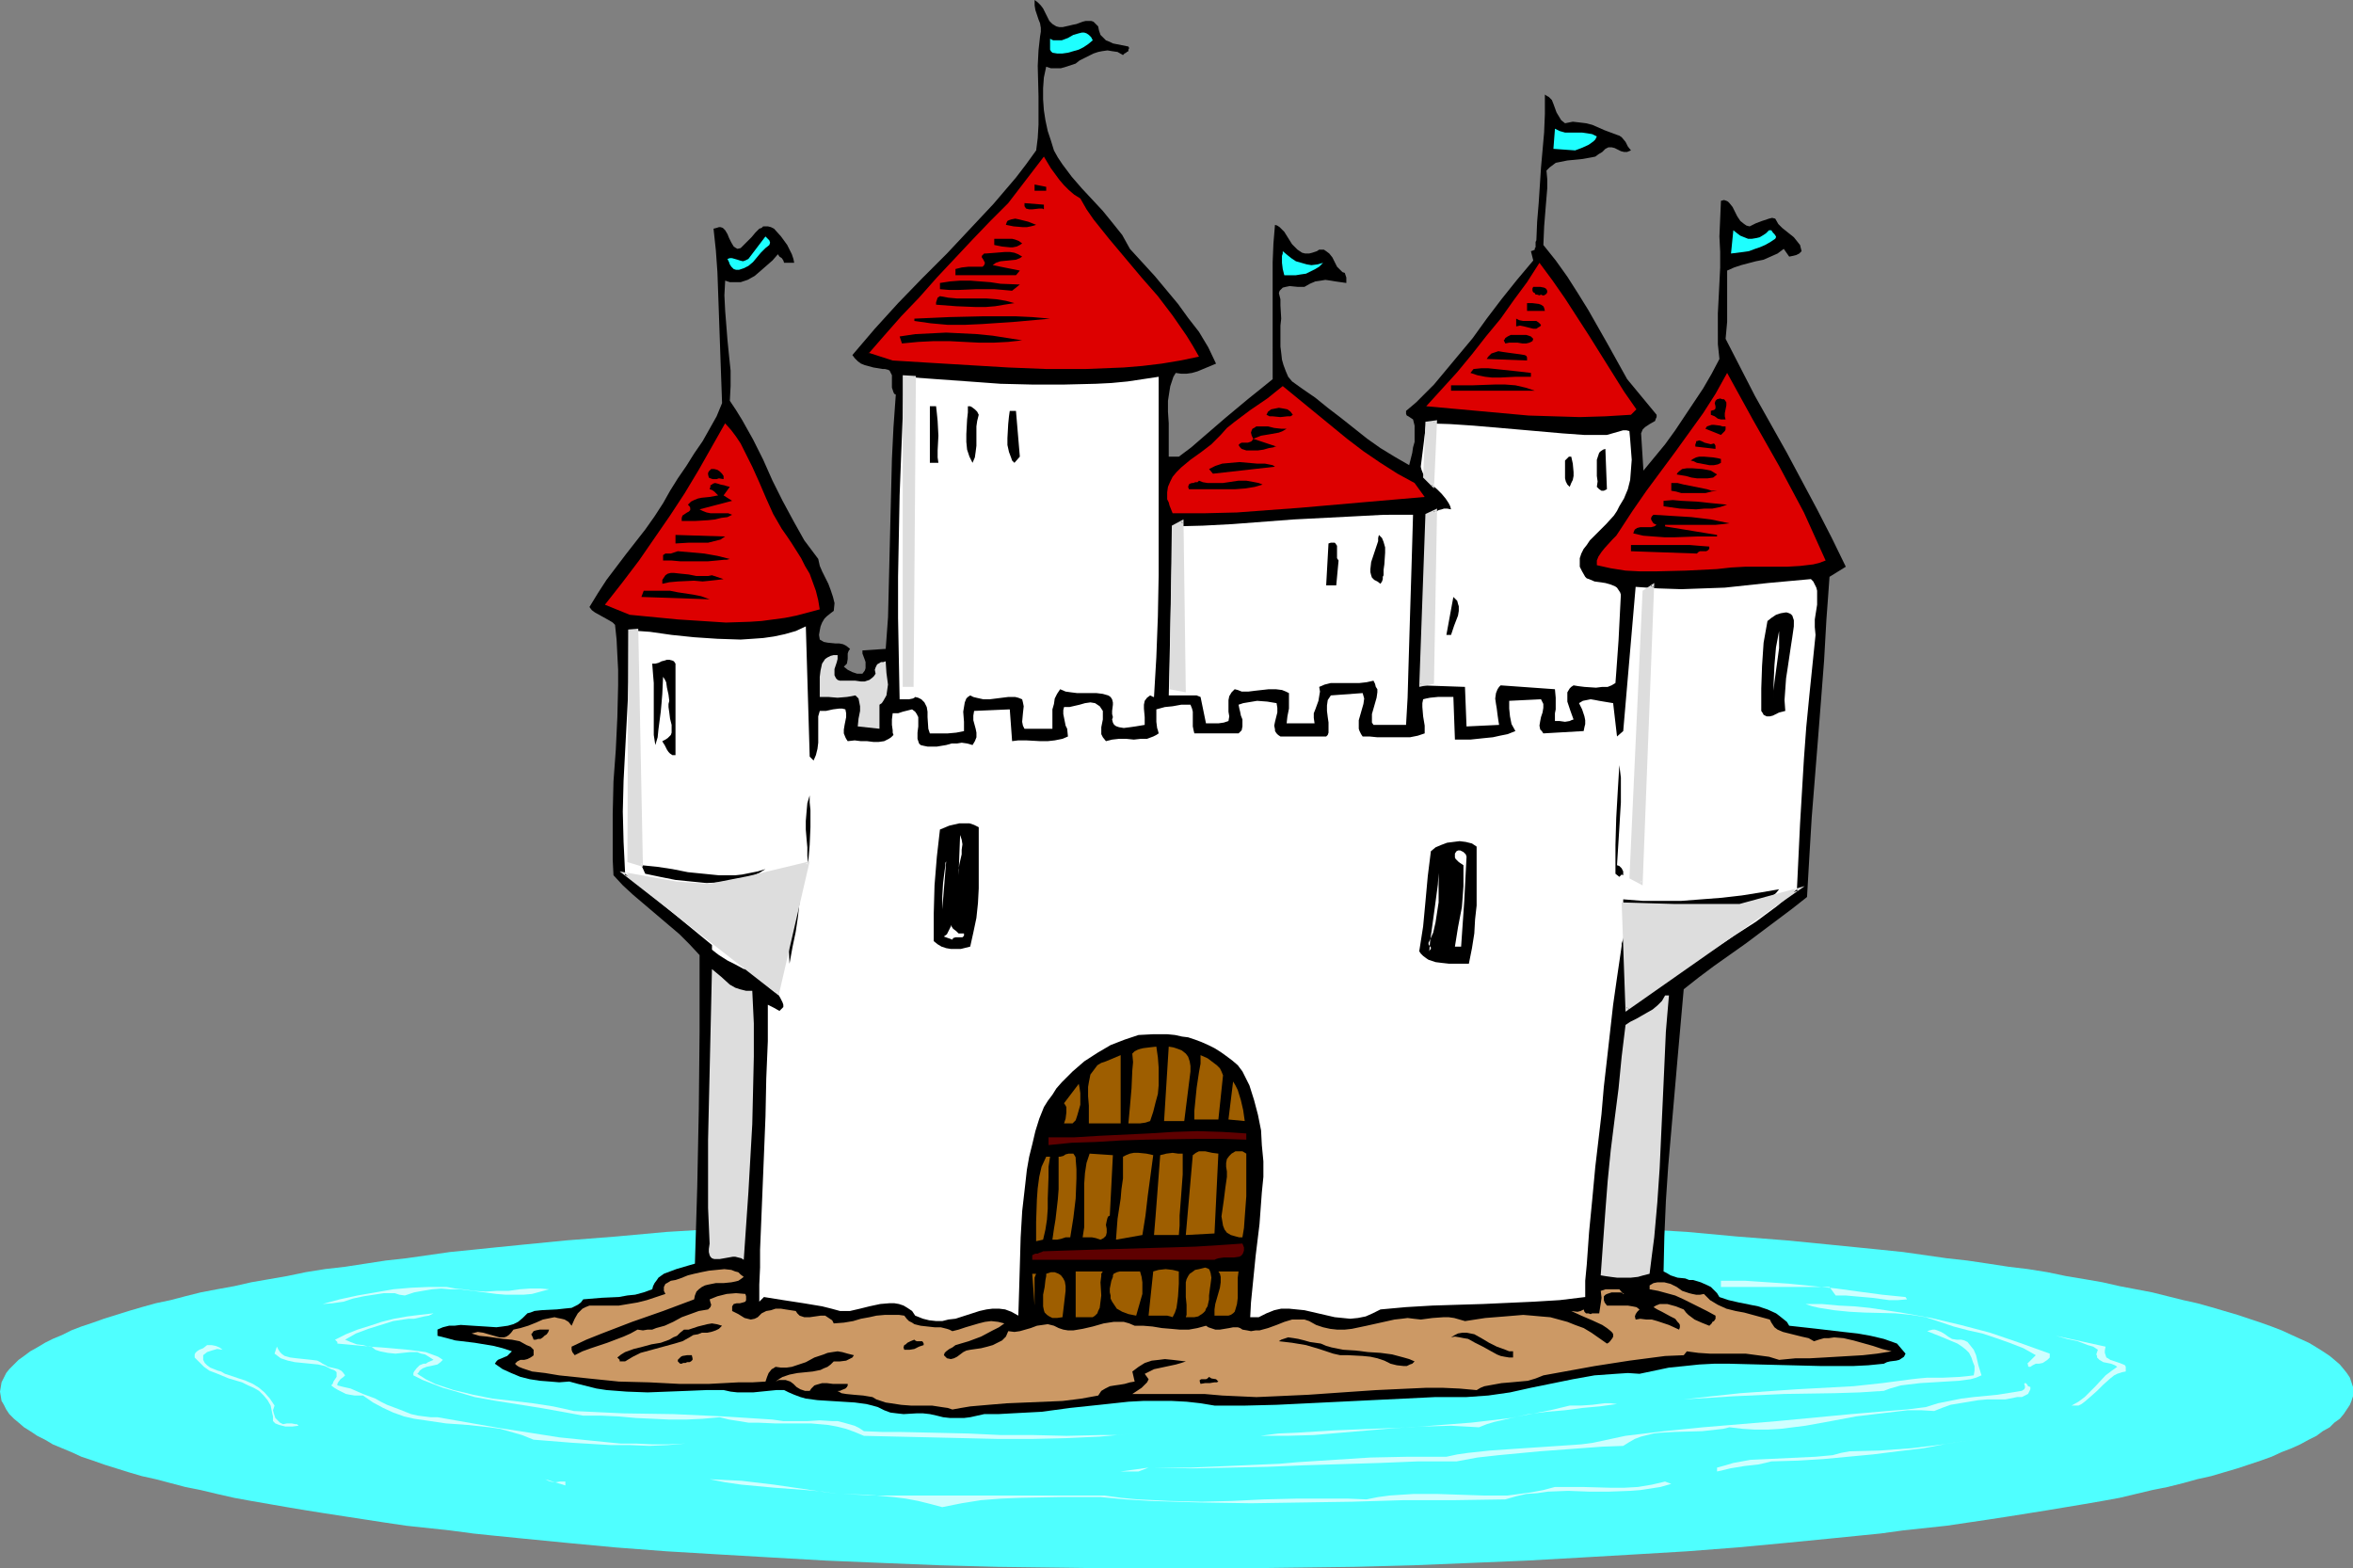 <?xml version="1.0" encoding="UTF-8" standalone="no"?>
<svg
   version="1.0"
   width="129.724mm"
   height="86.469mm"
   id="svg140"
   sodipodi:docname="Castle 25.wmf"
   xmlns:inkscape="http://www.inkscape.org/namespaces/inkscape"
   xmlns:sodipodi="http://sodipodi.sourceforge.net/DTD/sodipodi-0.dtd"
   xmlns="http://www.w3.org/2000/svg"
   xmlns:svg="http://www.w3.org/2000/svg">
  <rect width="100%" height="100%" fill="#808080" stroke="none"/>
  <sodipodi:namedview
     id="namedview140"
     pagecolor="#ffffff"
     bordercolor="#000000"
     borderopacity="0.25"
     inkscape:showpageshadow="2"
     inkscape:pageopacity="0.0"
     inkscape:pagecheckerboard="0"
     inkscape:deskcolor="#d1d1d1"
     inkscape:document-units="mm" />
  <defs
     id="defs1">
    <pattern
       id="WMFhbasepattern"
       patternUnits="userSpaceOnUse"
       width="6"
       height="6"
       x="0"
       y="0" />
  </defs>
  <path
     style="fill:#4fffff;fill-opacity:1;fill-rule:evenodd;stroke:none"
     d="m 245.147,326.812 h 12.605 l 12.605,-0.162 12.12,-0.162 12.12,-0.323 11.797,-0.485 11.635,-0.485 11.474,-0.646 11.15,-0.646 10.827,-0.646 10.504,-0.808 10.342,-0.969 9.858,-0.969 4.848,-0.485 4.848,-0.485 4.686,-0.646 4.525,-0.485 4.525,-0.485 4.363,-0.646 4.363,-0.646 4.202,-0.646 4.04,-0.646 4.04,-0.646 3.878,-0.646 3.878,-0.646 3.717,-0.646 3.555,-0.646 3.394,-0.808 3.394,-0.808 3.232,-0.646 3.232,-0.808 2.909,-0.808 2.909,-0.646 2.747,-0.808 2.747,-0.808 2.424,-0.808 2.424,-0.808 2.262,-0.808 2.101,-0.969 2.101,-0.808 1.778,-0.808 1.778,-0.969 1.616,-0.808 1.293,-0.969 1.454,-0.808 0.97,-0.969 1.131,-0.808 0.808,-0.969 0.646,-0.969 0.646,-0.969 0.323,-0.808 0.323,-0.969 v -0.969 -0.969 l -0.323,-0.969 -0.323,-0.969 -0.646,-0.969 -0.646,-0.808 -0.808,-0.969 -1.131,-0.969 -0.97,-0.808 -1.454,-0.969 -1.293,-0.808 -1.616,-0.969 -1.778,-0.808 -1.778,-0.808 -2.101,-0.969 -2.101,-0.808 -2.262,-0.808 -2.424,-0.808 -2.424,-0.808 -2.747,-0.808 -2.747,-0.808 -2.909,-0.808 -2.909,-0.646 -3.232,-0.808 -3.232,-0.808 -3.394,-0.646 -3.394,-0.646 -3.555,-0.808 -3.717,-0.646 -3.878,-0.646 -3.878,-0.808 -4.04,-0.646 -4.04,-0.485 -4.202,-0.646 -4.363,-0.646 -4.363,-0.485 -4.525,-0.646 -4.525,-0.646 -4.686,-0.485 -4.848,-0.485 -4.848,-0.485 -9.858,-0.969 -10.342,-0.808 -10.504,-0.969 -10.827,-0.646 -11.15,-0.646 -11.474,-0.646 -11.635,-0.485 -11.797,-0.485 -12.12,-0.162 -12.12,-0.323 -12.605,-0.162 h -12.605 -12.605 l -12.443,0.162 -12.282,0.323 -11.958,0.162 -11.958,0.485 -11.635,0.485 -11.312,0.646 -11.15,0.646 -10.827,0.646 -10.666,0.969 -10.342,0.808 -9.858,0.969 -4.848,0.485 -4.686,0.485 -4.848,0.485 -4.525,0.646 -4.525,0.646 -4.363,0.485 -4.202,0.646 -4.202,0.646 -4.202,0.485 -4.04,0.646 -3.878,0.808 -3.717,0.646 -3.717,0.646 -3.555,0.808 -3.555,0.646 -3.394,0.646 -3.232,0.808 -3.07,0.808 -3.07,0.646 -2.909,0.808 -2.747,0.808 -2.586,0.808 -2.586,0.808 -2.262,0.808 -2.424,0.808 -2.101,0.808 -1.939,0.969 -1.939,0.808 -1.616,0.808 -1.616,0.969 -1.454,0.808 -1.293,0.969 -1.131,0.808 -0.97,0.969 -0.97,0.969 -0.646,0.808 -0.485,0.969 -0.485,0.969 -0.162,0.969 L 0,289.979 l 0.162,0.969 0.162,0.969 0.485,0.808 0.485,0.969 0.646,0.969 0.97,0.969 0.97,0.808 1.131,0.969 1.293,0.808 1.454,0.969 1.616,0.808 1.616,0.969 1.939,0.808 1.939,0.808 2.101,0.969 2.424,0.808 2.262,0.808 2.586,0.808 2.586,0.808 2.747,0.808 2.909,0.646 3.07,0.808 3.07,0.808 3.232,0.646 3.394,0.808 3.555,0.808 3.555,0.646 3.717,0.646 3.717,0.646 3.878,0.646 4.04,0.646 4.202,0.646 4.202,0.646 4.202,0.646 4.363,0.646 4.525,0.485 4.525,0.485 4.848,0.646 4.686,0.485 4.848,0.485 9.858,0.969 10.342,0.969 10.666,0.808 10.827,0.646 11.15,0.646 11.312,0.646 11.635,0.485 11.958,0.485 11.958,0.323 12.282,0.162 12.443,0.162 z"
     id="path1" />
  <path
     style="fill:#000000;fill-opacity:1;fill-rule:evenodd;stroke:none"
     d="m 220.099,5.493 0.646,0.162 h 0.646 l 1.454,-0.323 0.646,-0.162 0.808,-0.162 1.293,-0.485 0.646,-0.162 h 0.646 0.485 l 0.485,0.162 0.485,0.485 0.485,0.485 0.162,0.808 0.323,0.969 0.646,0.646 0.485,0.485 0.808,0.323 0.646,0.323 1.616,0.323 1.616,0.323 0.162,0.323 -0.162,0.323 v 0.323 l -0.323,0.162 -0.162,0.162 -0.323,0.162 -0.323,0.323 -1.131,-0.646 -1.131,-0.162 -0.97,-0.162 -1.131,0.162 -0.808,0.162 -0.97,0.323 -1.939,0.969 -0.97,0.485 -0.808,0.646 -1.939,0.646 -1.131,0.323 h -0.97 -1.131 l -0.97,-0.323 -0.485,2.262 -0.162,2.262 v 2.262 l 0.162,2.262 0.323,2.1 0.485,2.262 0.646,1.939 0.646,2.1 0.808,1.454 0.97,1.454 1.939,2.585 2.101,2.423 2.262,2.423 2.101,2.262 2.101,2.585 1.939,2.423 0.808,1.454 0.808,1.454 5.171,5.654 2.424,2.908 2.424,2.908 2.101,2.908 2.262,2.908 1.939,3.231 1.616,3.393 -1.939,0.808 -1.939,0.808 -1.131,0.323 -1.131,0.162 h -1.131 l -1.131,-0.162 -0.485,0.808 -0.323,0.969 -0.323,0.969 -0.162,0.969 -0.323,2.1 v 2.262 l 0.162,2.423 v 2.423 2.262 2.262 h 2.101 l 2.586,-1.939 2.424,-2.1 4.686,-4.039 4.848,-4.039 2.424,-1.939 2.586,-2.1 V 70.92 62.681 54.603 l 0.162,-3.877 0.323,-3.877 0.485,0.162 0.485,0.323 0.485,0.485 0.485,0.485 0.808,1.292 0.808,1.292 1.131,1.131 0.485,0.323 0.485,0.323 0.646,0.162 h 0.808 l 0.646,-0.162 0.97,-0.323 0.485,-0.323 h 0.485 0.485 l 0.485,0.323 0.646,0.485 0.646,0.808 0.485,0.969 0.485,0.969 0.808,0.808 0.323,0.323 0.485,0.162 0.323,0.969 v 0.485 0.646 l -2.262,-0.323 -0.97,-0.162 -1.131,-0.162 -0.97,0.162 -1.131,0.162 -1.131,0.485 -1.131,0.646 h -0.646 -0.808 l -1.616,-0.162 -0.808,0.162 -0.646,0.162 -0.485,0.485 -0.162,0.162 -0.162,0.485 0.323,1.292 v 1.292 l 0.162,2.746 -0.162,1.454 v 4.362 l 0.162,1.292 0.162,1.454 0.323,1.131 0.485,1.292 0.485,1.131 0.808,0.969 1.131,0.808 1.131,0.808 2.586,1.777 2.586,2.1 2.747,2.1 5.494,4.362 2.747,1.939 2.909,1.777 3.07,1.777 0.323,-1.292 0.323,-1.292 0.162,-1.131 0.323,-1.131 v -0.969 -1.292 -1.131 l -0.323,-1.292 -0.485,-0.323 -0.485,-0.323 -0.323,-0.162 -0.162,-0.323 v -0.323 -0.323 l 2.101,-1.777 1.939,-1.939 1.778,-1.777 1.616,-1.939 3.232,-3.877 3.232,-3.877 2.909,-4.039 3.07,-4.039 3.232,-4.039 3.394,-4.039 -0.485,-1.939 0.485,-0.162 0.323,-0.162 v -0.323 l 0.162,-0.162 v -0.808 -0.323 l 0.162,-0.323 0.162,-3.877 0.323,-3.877 0.485,-7.431 0.646,-7.27 0.162,-3.877 v -4.039 l 0.485,0.323 0.323,0.162 0.646,0.646 0.323,0.808 0.646,1.777 0.485,0.808 0.485,0.808 0.808,0.646 1.616,-0.323 1.454,0.162 1.293,0.162 1.293,0.323 2.586,1.131 2.586,0.969 0.485,0.162 0.485,0.323 0.808,0.969 0.485,0.969 0.646,0.808 -0.808,0.323 h -0.646 l -0.646,-0.162 -0.646,-0.323 -0.646,-0.323 -0.646,-0.162 h -0.646 l -0.646,0.323 -0.646,0.646 -0.808,0.485 -0.646,0.485 -0.808,0.162 -1.778,0.323 -1.616,0.162 -1.616,0.162 -1.616,0.323 -0.808,0.162 -0.646,0.485 -0.646,0.485 -0.646,0.646 0.162,1.777 v 1.939 l -0.323,3.877 -0.323,4.039 -0.162,3.877 2.586,3.231 2.424,3.393 2.262,3.554 2.101,3.393 4.04,7.108 4.04,7.27 6.141,7.431 v 0.485 l -0.162,0.323 -0.162,0.485 -1.131,0.646 -0.485,0.323 -0.485,0.323 -0.485,0.485 -0.323,0.808 0.485,7.754 2.262,-2.746 2.262,-2.746 2.101,-2.908 1.939,-2.908 1.939,-2.908 1.939,-2.908 1.778,-3.069 1.616,-3.069 -0.323,-3.069 V 68.496 65.265 l 0.162,-3.069 0.323,-6.462 v -3.231 l -0.162,-3.231 0.323,-7.431 0.646,-0.162 0.485,0.162 0.323,0.162 0.323,0.323 0.646,0.808 0.97,1.939 0.646,0.969 0.808,0.646 0.485,0.323 0.646,0.162 1.293,-0.646 1.293,-0.485 1.454,-0.485 0.646,-0.162 0.646,0.162 0.646,1.131 0.808,0.808 1.616,1.292 0.808,0.646 0.646,0.808 0.646,0.808 0.162,0.646 0.162,0.646 -0.485,0.485 -0.646,0.323 -0.646,0.162 -0.808,0.162 -1.131,-1.615 -1.293,0.969 -1.454,0.646 -1.454,0.646 -1.616,0.323 -3.07,0.808 -1.454,0.485 -1.454,0.646 v 3.716 3.554 3.393 l -0.162,1.777 -0.162,1.777 3.07,5.977 3.07,5.977 6.626,11.793 6.302,11.793 3.07,5.977 2.909,5.977 -3.394,2.1 -0.323,4.523 -0.323,4.362 -0.485,8.562 -0.646,8.401 -0.646,8.239 -1.293,16.155 -0.485,8.077 -0.485,8.4 -3.07,2.423 -3.232,2.423 -6.464,4.846 -6.626,4.685 -3.232,2.423 -3.07,2.423 -0.646,7.27 -0.646,7.27 -0.646,7.431 -0.646,7.431 -0.646,7.431 -0.485,7.27 -0.323,7.431 -0.162,7.27 0.646,0.323 0.808,0.485 1.454,0.485 1.616,0.162 0.808,0.323 h 0.808 l 1.616,0.485 1.454,0.646 0.646,0.323 0.646,0.646 0.646,0.646 0.485,0.808 1.939,0.646 2.101,0.485 4.04,0.808 1.939,0.646 1.778,0.808 0.646,0.485 0.808,0.646 0.808,0.646 0.485,0.808 2.909,0.323 2.909,0.323 5.494,0.646 2.909,0.323 2.747,0.485 2.747,0.646 2.747,0.969 1.778,2.1 -0.323,0.646 -0.485,0.323 -0.485,0.323 -0.646,0.162 -1.293,0.162 -0.646,0.162 -0.646,0.323 -3.232,0.323 -3.232,0.162 h -6.464 l -6.464,-0.162 -6.464,-0.162 -6.302,-0.162 h -3.232 l -3.07,0.162 -3.07,0.323 -3.232,0.323 -3.07,0.646 -3.07,0.646 -2.424,-0.162 -2.424,0.162 -2.262,0.162 -2.262,0.162 -4.525,0.808 -8.726,1.777 -4.363,0.969 -4.525,0.646 -2.262,0.162 -2.262,0.162 h -6.464 l -6.626,0.323 -13.251,0.646 -13.251,0.646 -6.464,0.162 h -6.464 l -2.909,-0.485 -2.909,-0.323 -3.07,-0.162 h -2.909 -3.07 l -3.07,0.162 -5.979,0.646 -6.141,0.646 -5.979,0.808 -6.141,0.323 -2.909,0.162 h -2.909 l -1.454,0.323 -1.454,0.323 -1.293,0.162 h -1.454 -1.454 l -1.454,-0.162 -1.293,-0.323 -1.454,-0.323 -1.454,-0.162 h -1.293 l -2.747,0.162 -1.454,-0.162 -1.293,-0.162 -1.293,-0.485 -1.293,-0.646 -1.131,-0.323 -1.293,-0.323 -2.424,-0.323 -2.586,-0.162 -2.586,-0.162 -2.586,-0.162 -2.424,-0.323 -1.131,-0.323 -1.293,-0.485 -1.131,-0.485 -0.97,-0.485 h -1.616 l -1.616,0.162 -3.232,0.323 h -1.616 -1.616 l -1.454,-0.162 -1.454,-0.323 h -1.616 -1.939 l -3.878,0.162 -4.202,0.162 -4.202,0.162 -4.363,-0.162 -4.202,-0.323 -2.101,-0.323 -1.939,-0.485 -1.939,-0.485 -1.778,-0.485 -2.101,0.162 -1.939,-0.162 -2.101,-0.162 -2.101,-0.323 -1.939,-0.485 -1.939,-0.808 -1.778,-0.808 -1.616,-1.131 0.323,-0.485 0.323,-0.323 1.939,-0.808 0.485,-0.485 0.485,-0.485 -1.939,-0.646 -1.939,-0.485 -3.878,-0.646 -4.04,-0.485 -1.778,-0.485 -1.939,-0.485 v -1.292 l 1.131,-0.485 1.293,-0.323 h 1.131 l 1.293,-0.162 2.424,0.162 2.586,0.162 2.424,0.162 1.293,-0.162 1.131,-0.162 1.131,-0.323 0.97,-0.485 0.97,-0.808 0.97,-0.969 0.646,-0.162 0.808,-0.323 1.454,-0.162 3.232,-0.162 1.454,-0.162 1.616,-0.162 0.646,-0.323 0.646,-0.323 0.646,-0.485 0.485,-0.646 1.939,-0.162 1.939,-0.162 3.555,-0.162 1.778,-0.323 1.616,-0.162 1.778,-0.485 1.778,-0.646 0.162,-0.646 0.323,-0.646 0.485,-0.646 0.323,-0.485 1.131,-0.808 1.293,-0.485 1.293,-0.485 2.747,-0.808 1.131,-0.323 0.485,-15.993 0.323,-16.155 0.162,-16.155 v -8.077 -7.916 l -2.101,-2.262 -2.101,-2.1 -9.696,-8.239 -2.101,-1.939 -1.939,-2.1 -0.162,-3.231 v -3.069 -6.462 l 0.162,-6.785 0.485,-6.623 0.323,-6.785 0.162,-6.623 v -3.231 l -0.162,-3.069 -0.162,-3.231 -0.323,-3.069 -0.485,-0.485 -0.808,-0.485 -1.454,-0.808 -1.454,-0.808 -0.646,-0.485 -0.485,-0.646 1.778,-2.908 1.778,-2.746 4.04,-5.331 4.04,-5.17 1.939,-2.746 1.778,-2.746 1.454,-2.585 1.616,-2.585 1.778,-2.585 1.616,-2.585 1.778,-2.585 1.454,-2.585 1.454,-2.585 1.131,-2.746 -0.323,-9.047 -0.323,-9.208 -0.323,-9.047 -0.323,-4.523 -0.485,-4.523 0.646,-0.162 0.485,-0.162 h 0.323 l 0.485,0.162 0.162,0.162 0.323,0.323 0.485,0.808 0.323,0.808 0.485,0.969 0.485,0.808 0.485,0.323 0.323,0.162 0.646,-0.162 0.485,-0.485 0.808,-0.808 0.97,-0.969 0.808,-0.969 0.808,-0.808 0.485,-0.162 0.323,-0.323 h 0.485 0.485 l 0.646,0.162 0.646,0.323 1.454,1.615 1.293,1.777 0.485,0.969 0.485,0.969 0.323,0.969 0.162,0.808 h -2.101 l -0.162,-0.485 -0.323,-0.485 -0.485,-0.323 -0.323,-0.485 -1.131,1.292 -1.293,1.131 -1.293,1.131 -1.131,0.969 -1.454,0.808 -1.454,0.485 h -0.646 -1.616 l -0.97,-0.323 -0.162,3.069 0.162,3.231 0.485,6.139 0.323,3.231 0.323,3.069 v 3.231 l -0.162,3.069 1.293,1.939 1.293,2.1 2.262,4.039 2.101,4.2 1.939,4.362 2.101,4.2 2.262,4.2 2.262,4.039 1.454,1.939 1.454,1.939 0.323,1.454 0.485,1.131 1.293,2.585 0.485,1.292 0.485,1.454 0.323,1.292 -0.162,1.615 -0.646,0.485 -0.808,0.646 -0.485,0.485 -0.485,0.808 -0.323,0.808 -0.162,0.808 -0.162,0.969 0.162,0.969 0.808,0.485 0.808,0.162 1.616,0.162 h 0.808 l 0.808,0.162 0.646,0.323 0.808,0.646 -0.323,0.485 -0.162,0.485 v 1.131 l -0.162,0.969 -0.323,0.323 -0.323,0.323 0.808,0.646 0.97,0.485 0.97,0.323 h 1.131 l 0.485,-0.646 0.162,-0.485 v -0.646 -0.646 l -0.162,-0.485 -0.485,-1.292 v -0.646 l 4.848,-0.323 0.485,-6.623 0.162,-6.623 0.323,-13.247 0.323,-13.085 0.323,-6.623 0.485,-6.785 -0.323,-0.162 -0.162,-0.323 -0.323,-0.969 v -1.777 -0.808 l -0.323,-0.646 -0.162,-0.323 -0.323,-0.162 -0.646,-0.162 h -0.485 l -1.939,-0.323 -1.778,-0.485 -0.808,-0.323 -0.646,-0.485 -0.646,-0.646 -0.485,-0.646 4.686,-5.493 4.848,-5.331 5.01,-5.17 5.171,-5.17 4.848,-5.17 4.848,-5.17 4.686,-5.493 2.101,-2.746 2.101,-2.908 0.323,-2.585 0.162,-2.746 v -3.069 -2.908 l -0.162,-6.3 0.162,-3.231 0.323,-2.908 0.162,-0.969 V 5.816 l -0.162,-0.969 -0.323,-0.808 -0.646,-1.939 -0.162,-0.969 V 0 l 0.646,0.485 0.646,0.646 0.485,0.646 0.485,0.969 0.808,1.615 0.646,0.646 z"
     id="path2" />
  <path
     style="fill:#1effff;fill-opacity:1;fill-rule:evenodd;stroke:none"
     d="m 227.694,8.401 -0.97,0.808 -0.97,0.646 -0.97,0.485 -1.131,0.323 -1.131,0.323 -1.131,0.162 h -1.131 l -0.97,-0.162 -0.323,-0.323 -0.162,-0.323 V 9.531 8.724 8.077 l 0.646,0.323 h 0.646 0.485 0.646 l 1.293,-0.485 1.131,-0.646 1.131,-0.323 0.646,-0.162 h 0.485 l 0.485,0.162 0.485,0.323 0.485,0.485 z"
     id="path3" />
  <path
     style="fill:#1effff;fill-opacity:1;fill-rule:evenodd;stroke:none"
     d="m 332.734,28.432 -0.323,0.646 -0.323,0.323 -0.646,0.485 -0.485,0.323 -1.454,0.646 -1.293,0.485 -4.525,-0.323 0.323,-4.2 0.97,0.485 1.131,0.323 h 1.131 1.131 1.293 l 1.131,0.162 0.97,0.162 z"
     id="path4" />
  <path
     style="fill:#dd0000;fill-opacity:1;fill-rule:evenodd;stroke:none"
     d="m 225.109,41.356 1.293,2.262 1.454,2.1 3.232,4.039 3.394,4.039 3.394,4.039 3.394,3.877 3.07,4.039 1.454,2.1 1.454,2.1 1.293,2.1 1.293,2.262 -3.878,0.808 -3.878,0.646 -4.04,0.485 -3.878,0.323 -4.04,0.162 -4.04,0.162 h -7.918 l -8.08,-0.323 -8.08,-0.485 -8.08,-0.485 -7.918,-0.485 -5.01,-1.615 v 0.162 l 3.232,-3.716 3.555,-4.039 3.717,-3.877 3.717,-4.2 7.434,-7.916 3.717,-3.877 3.717,-3.716 7.434,-9.693 1.454,2.423 1.778,2.423 0.97,1.131 0.97,0.969 1.131,0.969 z"
     id="path5" />
  <path
     style="fill:#000000;fill-opacity:1;fill-rule:evenodd;stroke:none"
     d="m 217.998,39.741 h -2.424 v -1.292 l 2.424,0.485 z"
     id="path6" />
  <path
     style="fill:#000000;fill-opacity:1;fill-rule:evenodd;stroke:none"
     d="m 217.513,43.618 -0.323,-0.162 h -0.646 l -1.454,0.162 h -0.646 l -0.646,-0.162 -0.323,-0.485 v -0.323 -0.323 l 4.04,0.323 v 0.808 z"
     id="path7" />
  <path
     style="fill:#000000;fill-opacity:1;fill-rule:evenodd;stroke:none"
     d="m 215.897,46.849 -0.485,0.162 -0.646,0.162 -0.808,0.162 h -0.808 l -1.939,-0.162 -0.808,-0.162 -0.808,-0.162 0.162,-0.485 0.162,-0.323 0.323,-0.162 0.485,-0.162 0.808,-0.162 0.808,0.162 1.939,0.485 0.808,0.323 z"
     id="path8" />
  <path
     style="fill:#1effff;fill-opacity:1;fill-rule:evenodd;stroke:none"
     d="m 367.478,48.949 0.485,-0.323 0.323,-0.323 0.323,-0.323 h 0.162 0.323 l 0.323,0.485 0.323,0.323 0.323,0.485 v 0.162 l -0.162,0.323 -0.97,0.646 -1.131,0.646 -1.131,0.485 -0.97,0.323 -1.293,0.485 -1.131,0.162 -2.586,0.323 0.485,-4.846 0.808,0.646 0.646,0.485 0.808,0.323 0.808,0.323 h 0.808 l 0.97,-0.162 0.646,-0.162 z"
     id="path9" />
  <path
     style="fill:#1effff;fill-opacity:1;fill-rule:evenodd;stroke:none"
     d="m 160.307,51.049 -0.808,0.646 -0.97,0.969 -0.808,0.969 -0.808,0.969 -0.97,0.808 -0.97,0.485 -0.485,0.162 -0.485,0.162 h -0.646 l -0.485,-0.162 -0.485,-0.485 -0.323,-0.485 -0.162,-0.485 -0.323,-0.646 0.485,-0.162 h 0.485 l 1.131,0.323 0.485,0.162 0.646,0.162 0.485,-0.162 0.646,-0.323 3.555,-4.685 0.808,0.808 0.162,0.485 z"
     id="path10" />
  <path
     style="fill:#000000;fill-opacity:1;fill-rule:evenodd;stroke:none"
     d="m 212.989,50.726 -0.485,0.323 -0.646,0.323 -0.808,0.162 h -0.646 l -1.616,-0.162 -1.616,-0.323 v 0 -1.292 h 0.808 1.616 0.646 0.646 l 0.646,0.162 0.808,0.323 z"
     id="path11" />
  <path
     style="fill:#1effff;fill-opacity:1;fill-rule:evenodd;stroke:none"
     d="m 275.689,54.765 -0.808,0.808 -0.808,0.485 -0.97,0.485 -0.97,0.485 -1.131,0.162 -0.97,0.162 h -1.293 -1.131 l -0.162,-0.646 -0.162,-0.646 -0.162,-1.292 v -1.454 l 0.162,-0.485 v -0.485 l 0.97,0.808 0.808,0.646 0.97,0.646 1.131,0.323 1.131,0.323 0.97,0.162 1.293,-0.162 z"
     id="path12" />
  <path
     style="fill:#000000;fill-opacity:1;fill-rule:evenodd;stroke:none"
     d="m 212.989,53.472 -0.485,0.323 -0.808,0.323 -1.616,0.162 -1.616,0.162 -0.97,0.323 -0.646,0.485 5.656,1.131 -0.808,0.969 h -12.605 v -1.292 l 1.293,-0.323 1.454,-0.162 h 1.454 1.454 l 0.162,-0.162 0.162,-0.162 0.162,-0.485 -0.162,-0.323 -0.162,-0.323 -0.323,-0.485 v -0.323 l 0.323,-0.323 0.162,-0.162 h 0.323 l 2.101,-0.162 1.939,-0.162 h 0.97 l 0.97,0.162 0.808,0.323 z"
     id="path13" />
  <path
     style="fill:#dd0000;fill-opacity:1;fill-rule:evenodd;stroke:none"
     d="m 340.976,85.297 -1.131,1.131 -5.333,0.323 -5.333,0.162 -5.333,-0.162 -5.333,-0.162 -10.666,-0.969 -5.333,-0.485 -5.333,-0.485 6.464,-7.108 3.07,-3.716 2.909,-3.716 3.07,-3.716 2.747,-3.877 2.747,-3.716 2.586,-4.039 2.747,3.716 2.586,3.716 5.01,7.754 2.424,3.877 2.424,3.877 2.424,3.877 z"
     id="path14" />
  <path
     style="fill:#000000;fill-opacity:1;fill-rule:evenodd;stroke:none"
     d="m 210.888,60.581 -1.778,-0.162 -1.939,-0.162 h -3.717 l -3.717,0.162 h -1.939 l -1.939,-0.162 V 58.965 l 2.101,-0.323 2.101,-0.162 h 2.101 l 2.101,0.162 2.101,0.162 2.101,0.323 4.04,0.162 z"
     id="path15" />
  <path
     style="fill:#000000;fill-opacity:1;fill-rule:evenodd;stroke:none"
     d="m 322.23,60.257 0.162,0.323 v 0.323 l -0.162,0.323 -0.485,0.323 h -0.323 l -0.323,-0.162 -0.323,0.162 -0.485,-0.162 h -0.323 l -0.162,-0.323 -0.323,-0.162 -0.162,-0.323 v -0.485 l 0.162,-0.323 h 0.646 0.808 l 0.808,0.162 0.323,0.162 z"
     id="path16" />
  <path
     style="fill:#000000;fill-opacity:1;fill-rule:evenodd;stroke:none"
     d="m 211.373,63.165 -2.101,0.323 -1.939,0.323 -1.939,0.162 h -2.101 l -4.04,-0.162 -4.202,-0.323 v -0.485 l 0.162,-0.485 0.162,-0.485 0.485,-0.323 1.778,0.323 1.778,0.162 h 4.04 2.101 l 2.101,0.162 1.939,0.323 z"
     id="path17" />
  <path
     style="fill:#000000;fill-opacity:1;fill-rule:evenodd;stroke:none"
     d="m 321.907,64.781 h -3.717 v -1.615 h 1.131 l 1.293,0.162 0.485,0.162 0.485,0.323 0.162,0.323 z"
     id="path18" />
  <path
     style="fill:#000000;fill-opacity:1;fill-rule:evenodd;stroke:none"
     d="m 218.806,66.396 -3.555,0.323 -3.555,0.323 -7.11,0.485 -3.555,0.162 h -3.555 l -3.555,-0.323 -3.394,-0.485 v -0.485 l 3.717,-0.162 3.555,-0.162 6.949,-0.162 h 3.394 3.555 l 3.394,0.162 z"
     id="path19" />
  <path
     style="fill:#000000;fill-opacity:1;fill-rule:evenodd;stroke:none"
     d="m 321.099,67.689 -0.162,0.323 -0.323,0.162 -0.485,0.323 h -0.646 l -0.646,-0.162 -1.293,-0.323 -0.808,-0.162 -0.808,0.162 v -1.615 l 0.646,0.323 0.808,0.162 h 2.101 0.646 l 0.485,0.323 z"
     id="path20" />
  <path
     style="fill:#000000;fill-opacity:1;fill-rule:evenodd;stroke:none"
     d="m 212.989,70.92 -2.909,0.323 -3.07,0.162 h -2.909 l -3.232,-0.162 -3.07,-0.162 h -3.232 l -3.232,0.162 -3.394,0.323 -0.485,-1.454 3.232,-0.485 3.232,-0.162 3.232,-0.162 3.232,0.162 3.232,0.162 3.232,0.323 z"
     id="path21" />
  <path
     style="fill:#000000;fill-opacity:1;fill-rule:evenodd;stroke:none"
     d="m 319.483,70.597 -0.162,0.485 -0.646,0.323 -0.646,0.162 h -0.808 l -0.97,-0.162 h -1.778 l -0.808,0.162 -0.162,-0.323 -0.162,-0.323 0.162,-0.162 0.162,-0.323 0.485,-0.323 0.646,-0.323 h 0.646 0.646 0.646 1.293 l 0.485,0.162 0.485,0.162 z"
     id="path22" />
  <path
     style="fill:#000000;fill-opacity:1;fill-rule:evenodd;stroke:none"
     d="m 318.19,75.12 -8.403,-0.323 0.323,-0.485 0.323,-0.323 0.323,-0.323 0.485,-0.162 0.97,-0.323 0.97,0.162 1.131,0.162 2.424,0.323 0.97,0.162 0.323,0.162 0.162,0.323 z"
     id="path23" />
  <path
     style="fill:#000000;fill-opacity:1;fill-rule:evenodd;stroke:none"
     d="m 318.998,77.705 v 0.808 h -3.232 l -3.232,0.162 h -1.616 l -1.454,-0.162 -1.616,-0.323 -1.454,-0.485 0.646,-0.808 1.616,-0.162 h 1.454 l 3.07,0.323 3.07,0.323 z"
     id="path24" />
  <path
     style="fill:#dd0000;fill-opacity:1;fill-rule:evenodd;stroke:none"
     d="m 380.406,116.799 -1.293,0.485 -1.293,0.323 -2.747,0.323 -2.747,0.162 h -8.726 l -2.909,0.162 -2.909,0.323 -6.464,0.323 -6.464,0.162 h -3.07 l -3.07,-0.162 -3.07,-0.485 -2.909,-0.646 v -0.969 l 0.323,-0.808 0.646,-0.969 0.646,-0.808 1.616,-1.777 0.808,-0.808 0.646,-0.969 2.747,-4.2 2.909,-4.2 5.979,-8.077 2.909,-4.039 2.909,-4.039 2.586,-4.039 2.424,-4.362 5.333,9.693 2.747,4.846 2.747,4.846 2.586,4.846 2.586,4.846 2.262,5.008 z"
     id="path25" />
  <path
     style="fill:#ffffff;fill-opacity:1;fill-rule:evenodd;stroke:none"
     d="m 241.43,78.512 v 3.716 20.517 8.562 8.562 l -0.162,8.562 -0.323,8.562 -0.485,8.239 h -0.162 l -0.323,-0.162 -0.323,-0.162 -0.646,0.485 -0.485,0.646 -0.162,0.808 v 0.808 l 0.162,1.777 v 0.808 0.808 l -0.97,0.162 -0.97,0.162 -1.131,0.162 -1.293,0.162 -0.97,-0.162 -0.485,-0.162 -0.323,-0.162 -0.323,-0.323 -0.162,-0.323 -0.162,-0.646 0.162,-0.485 -0.162,-0.646 v -0.646 l 0.162,-1.292 v -0.485 l -0.162,-0.646 -0.323,-0.485 -0.485,-0.323 -1.131,-0.323 -1.293,-0.162 h -4.04 l -1.293,-0.162 -1.131,-0.162 -1.131,-0.485 -0.646,0.969 -0.485,0.969 -0.162,1.131 -0.323,1.131 v 2.262 0.969 0.808 h -5.818 l -0.323,-0.646 -0.162,-0.808 0.162,-1.777 0.162,-1.454 -0.162,-0.808 -0.162,-0.646 -0.808,-0.323 -0.646,-0.162 h -1.454 l -1.293,0.162 -1.293,0.162 -1.293,0.162 h -1.293 l -1.454,-0.323 -0.646,-0.162 -0.646,-0.323 -0.485,0.323 -0.323,0.323 -0.323,0.808 -0.162,0.969 -0.162,0.969 0.162,2.1 v 0.969 0.969 l -0.808,0.162 -0.808,0.162 -1.778,0.162 h -1.939 -1.778 l -0.323,-0.969 -0.162,-2.423 v -1.131 l -0.162,-0.969 -0.485,-0.969 -0.323,-0.323 -0.323,-0.323 -0.646,-0.323 -0.646,-0.162 -0.162,0.162 -0.323,0.162 -0.808,0.162 h -0.97 -0.97 l -0.162,-8.4 -0.162,-8.562 v -8.562 l 0.162,-8.562 0.162,-8.4 0.323,-8.401 0.323,-8.239 0.323,-8.077 6.626,0.485 6.787,0.485 6.626,0.485 6.626,0.162 h 6.626 l 6.626,-0.162 3.232,-0.162 3.394,-0.323 3.232,-0.485 z"
     id="path26" />
  <path
     style="fill:#000000;fill-opacity:1;fill-rule:evenodd;stroke:none"
     d="m 319.806,81.42 h -17.453 v -1.131 h 2.262 2.262 l 4.525,-0.162 h 2.262 l 2.101,0.162 2.101,0.485 z"
     id="path27" />
  <path
     style="fill:#dd0000;fill-opacity:1;fill-rule:evenodd;stroke:none"
     d="m 267.286,80.451 13.413,10.985 3.394,2.585 3.555,2.423 3.555,2.262 3.555,1.939 2.101,2.908 -13.09,1.131 -12.928,1.131 -6.626,0.485 -6.464,0.485 -6.626,0.162 h -6.787 l -0.323,-0.808 -0.323,-0.808 -0.162,-0.646 -0.323,-0.646 v -1.454 l 0.162,-1.131 0.485,-1.131 0.485,-0.969 0.808,-0.969 0.97,-0.969 1.939,-1.615 2.262,-1.615 2.101,-1.615 0.97,-0.969 0.97,-0.969 1.293,-1.454 1.616,-1.292 3.232,-2.423 3.555,-2.423 z"
     id="path28" />
  <path
     style="fill:#000000;fill-opacity:1;fill-rule:evenodd;stroke:none"
     d="m 359.56,87.398 h -0.485 -0.485 l -0.646,-0.162 -0.646,-0.485 -0.808,-0.323 v -0.808 l 0.485,-0.162 h 0.162 l 0.323,-0.323 V 84.974 84.651 l -0.162,-0.646 0.162,-0.485 0.323,-0.323 0.646,-0.162 0.485,0.162 h 0.323 l 0.162,0.162 0.323,0.485 v 0.646 l -0.162,0.808 -0.162,0.808 v 0.646 z"
     id="path29" />
  <path
     style="fill:#000000;fill-opacity:1;fill-rule:evenodd;stroke:none"
     d="m 195.051,84.651 0.162,1.454 0.162,1.615 0.162,3.069 -0.162,3.069 v 1.454 l 0.162,1.131 h -1.778 V 84.651 Z"
     id="path30" />
  <path
     style="fill:#000000;fill-opacity:1;fill-rule:evenodd;stroke:none"
     d="m 203.939,86.428 -0.323,1.292 -0.162,1.131 v 4.039 l -0.162,1.292 -0.162,1.131 -0.485,1.131 -0.646,-1.292 -0.485,-1.454 -0.162,-1.615 v -1.615 l 0.162,-3.069 0.162,-1.454 v -1.292 h 0.485 l 0.323,0.162 0.646,0.485 0.485,0.485 z"
     id="path31" />
  <path
     style="fill:#000000;fill-opacity:1;fill-rule:evenodd;stroke:none"
     d="m 269.387,86.428 -0.485,0.323 h -0.646 l -1.454,0.162 -1.616,-0.162 h -0.646 l -0.646,-0.323 0.323,-0.646 0.646,-0.485 0.808,-0.162 0.808,-0.162 0.97,0.162 0.808,0.162 0.646,0.485 z"
     id="path32" />
  <path
     style="fill:#000000;fill-opacity:1;fill-rule:evenodd;stroke:none"
     d="m 212.504,95.152 -1.131,1.292 -0.485,-0.485 -0.162,-0.485 -0.485,-1.292 -0.323,-1.454 v -1.454 l 0.162,-2.908 0.162,-1.615 0.162,-1.131 h 1.293 z"
     id="path33" />
  <path
     style="fill:#dd0000;fill-opacity:1;fill-rule:evenodd;stroke:none"
     d="m 164.993,113.245 1.939,3.069 0.808,1.615 0.97,1.615 0.646,1.777 0.646,1.777 0.485,1.939 0.323,1.939 -2.424,0.646 -2.424,0.646 -2.424,0.485 -2.424,0.323 -2.424,0.323 -2.424,0.162 -5.01,0.162 -5.01,-0.323 -5.01,-0.323 -10.019,-0.969 -5.171,-2.1 3.555,-4.523 3.555,-4.685 3.232,-4.685 3.232,-4.685 3.07,-4.685 2.909,-4.846 2.747,-4.846 2.747,-4.846 1.293,1.454 0.97,1.292 0.97,1.454 0.808,1.615 1.616,3.231 1.454,3.231 1.454,3.393 1.454,3.231 1.778,3.069 1.131,1.615 z"
     id="path34" />
  <path
     style="fill:#ffffff;fill-opacity:1;fill-rule:evenodd;stroke:none"
     d="m 334.835,90.629 1.131,-0.323 1.131,-0.323 1.131,-0.323 h 0.646 l 0.646,0.162 0.162,1.777 0.162,2.1 0.162,2.1 -0.162,2.1 -0.162,2.1 -0.485,1.939 -0.808,1.939 -0.485,0.808 -0.485,0.808 -0.485,0.969 -0.646,0.969 -1.616,1.777 -1.778,1.777 -1.616,1.615 -0.646,0.969 -0.646,0.808 -0.485,0.969 -0.323,0.969 v 0.808 0.969 l 0.485,0.969 0.646,1.131 0.323,0.323 0.485,0.162 1.131,0.485 1.131,0.162 1.131,0.162 1.131,0.323 0.808,0.323 0.485,0.323 0.323,0.485 0.323,0.485 0.162,0.485 -0.485,9.531 -0.323,4.523 -0.162,2.262 -0.162,2.1 -0.808,0.485 -0.808,0.323 h -1.131 l -1.293,0.162 -2.424,-0.162 -1.293,-0.162 -0.97,-0.162 -0.485,0.323 -0.323,0.323 -0.485,0.808 v 0.969 0.969 l 0.323,0.969 0.323,0.969 0.646,1.777 -0.485,0.162 -0.323,0.162 -0.97,0.162 -1.131,-0.162 h -0.97 v -1.615 l 0.162,-0.808 v -0.808 -1.615 l -0.162,-1.777 -11.312,-0.808 -0.323,0.323 -0.323,0.485 -0.323,0.808 -0.162,1.131 0.162,1.131 0.162,0.969 0.162,1.292 0.162,1.131 0.162,0.969 -6.787,0.323 -0.323,-8.239 -9.211,-0.323 1.131,-35.541 h 0.808 l 0.646,-0.323 1.131,-0.646 0.646,-0.162 0.485,-0.162 h 0.646 l 0.808,0.162 -0.162,-0.646 -0.323,-0.646 -0.646,-0.969 -0.808,-0.969 -0.97,-0.969 -1.131,-0.969 -0.97,-1.131 -0.808,-1.131 -0.323,-0.808 -0.162,-0.646 1.131,-9.047 5.01,0.162 4.848,0.323 9.373,0.808 9.211,0.808 4.525,0.323 z"
     id="path35" />
  <path
     style="fill:#000000;fill-opacity:1;fill-rule:evenodd;stroke:none"
     d="m 359.56,88.851 v 0.323 0.323 l -0.162,0.323 -0.808,0.808 -3.232,-1.292 0.323,-0.485 0.485,-0.162 0.485,-0.162 h 0.485 l 1.293,0.162 0.485,0.162 z"
     id="path36" />
  <path
     style="fill:#000000;fill-opacity:1;fill-rule:evenodd;stroke:none"
     d="m 268.094,89.336 -0.808,0.485 -0.808,0.323 -1.778,0.323 -1.939,0.323 -0.808,0.323 -0.808,0.323 4.848,1.615 h -0.323 l -0.323,0.162 -0.97,0.162 -1.131,0.323 -1.131,0.162 h -1.293 -1.131 l -0.97,-0.323 -0.323,-0.323 -0.323,-0.485 0.323,-0.323 0.323,-0.162 h 1.293 l 0.485,-0.162 0.323,-0.162 0.323,-0.485 -0.323,-0.646 -0.162,-0.646 0.162,-0.485 0.162,-0.323 0.323,-0.162 0.485,-0.323 h 0.485 0.646 1.293 l 1.293,0.323 1.454,0.162 h 0.485 z"
     id="path37" />
  <path
     style="fill:#000000;fill-opacity:1;fill-rule:evenodd;stroke:none"
     d="m 357.459,93.536 -4.202,-0.485 v -0.485 l 0.162,-0.323 V 91.921 h 0.162 l 0.485,-0.162 0.485,0.162 0.646,0.323 0.646,0.162 0.646,0.162 0.646,-0.162 0.162,0.162 0.162,0.323 v 0.323 z"
     id="path38" />
  <path
     style="fill:#000000;fill-opacity:1;fill-rule:evenodd;stroke:none"
     d="m 334.835,101.937 -0.646,0.323 h -0.485 l -0.485,-0.323 -0.485,-0.485 0.162,-1.131 -0.162,-1.131 v -2.262 -1.131 l 0.323,-0.969 0.162,-0.485 0.323,-0.323 0.485,-0.323 0.485,-0.162 z"
     id="path39" />
  <path
     style="fill:#000000;fill-opacity:1;fill-rule:evenodd;stroke:none"
     d="m 358.59,95.636 v 0.808 l -0.646,0.323 -0.808,0.162 h -0.97 l -0.808,-0.162 -1.778,-0.323 -0.646,-0.323 -0.646,-0.162 0.485,-0.323 0.646,-0.323 0.646,-0.162 h 0.97 l 1.939,0.162 0.97,0.162 z"
     id="path40" />
  <path
     style="fill:#000000;fill-opacity:1;fill-rule:evenodd;stroke:none"
     d="m 327.401,95.152 0.323,1.454 0.162,1.777 v 0.808 l -0.162,0.808 -0.323,0.646 -0.323,0.808 -0.485,-0.485 -0.323,-0.646 -0.162,-0.646 V 98.867 98.221 96.606 95.96 l 0.323,-0.323 0.162,-0.162 0.323,-0.323 z"
     id="path41" />
  <path
     style="fill:#000000;fill-opacity:1;fill-rule:evenodd;stroke:none"
     d="m 265.67,97.252 -12.928,1.454 -0.808,-0.969 0.646,-0.323 0.646,-0.323 1.454,-0.485 1.778,-0.162 1.778,-0.162 3.717,0.323 h 1.616 l 1.616,0.323 z"
     id="path42" />
  <path
     style="fill:#000000;fill-opacity:1;fill-rule:evenodd;stroke:none"
     d="m 150.773,99.837 -0.97,-0.162 -0.485,0.162 h -0.485 -0.323 l -0.485,-0.162 -0.323,-0.162 -0.162,-0.646 v -0.323 l 0.162,-0.323 0.323,-0.323 0.162,-0.162 h 0.646 l 0.646,0.162 0.485,0.323 0.485,0.485 0.323,0.485 z"
     id="path43" />
  <path
     style="fill:#000000;fill-opacity:1;fill-rule:evenodd;stroke:none"
     d="m 357.782,98.867 -0.808,0.646 -1.131,0.162 h -0.97 -1.293 l -1.131,-0.162 -1.131,-0.323 -0.97,-0.162 -0.97,-0.162 0.162,-0.323 0.323,-0.323 0.646,-0.485 0.97,-0.162 h 1.131 l 2.101,0.162 0.97,0.162 0.808,0.162 z"
     id="path44" />
  <path
     style="fill:#000000;fill-opacity:1;fill-rule:evenodd;stroke:none"
     d="m 263.084,100.968 -1.616,0.485 -1.939,0.323 -2.101,0.162 h -2.101 -2.101 -3.878 -1.616 l -0.162,-0.485 0.162,-0.485 0.162,-0.162 0.485,-0.162 h 0.323 l 0.323,-0.162 h 0.485 l 0.323,-0.323 0.808,0.323 0.97,0.162 h 1.616 1.616 l 3.232,-0.485 h 1.616 l 1.778,0.323 0.808,0.162 z"
     id="path45" />
  <path
     style="fill:#000000;fill-opacity:1;fill-rule:evenodd;stroke:none"
     d="m 150.773,103.229 1.778,1.131 -6.787,1.777 0.646,0.323 0.808,0.323 0.808,0.162 h 2.747 0.97 l 0.808,0.323 -0.97,0.485 -1.293,0.162 -1.293,0.323 -1.454,0.162 -2.747,0.162 h -1.454 -1.293 v -0.323 -0.323 l 0.162,-0.485 0.485,-0.323 0.485,-0.323 0.323,-0.162 0.323,-0.323 v -0.323 -0.162 l -0.162,-0.323 -0.323,-0.323 0.646,-0.646 0.646,-0.323 0.808,-0.323 0.808,-0.162 1.616,-0.162 1.778,-0.323 -0.485,-0.485 -0.323,-0.323 -0.485,-0.323 -0.485,-0.162 0.162,-0.485 v -0.323 l 0.323,-0.162 0.162,-0.162 0.485,-0.162 0.646,0.162 0.485,0.162 0.808,0.162 0.485,0.162 0.646,0.162 z"
     id="path46" />
  <path
     style="fill:#000000;fill-opacity:1;fill-rule:evenodd;stroke:none"
     d="m 357.782,102.26 -1.131,0.162 -1.293,0.323 h -2.424 -1.293 -1.293 l -1.131,-0.323 -0.97,-0.162 v -1.615 h 1.293 l 1.293,0.323 2.424,0.485 2.424,0.485 0.97,0.323 z"
     id="path47" />
  <path
     style="fill:#000000;fill-opacity:1;fill-rule:evenodd;stroke:none"
     d="m 359.883,105.168 -1.454,0.485 -1.616,0.323 h -1.616 l -1.778,0.162 -3.394,-0.162 -3.394,-0.485 v -1.131 l 1.939,-0.162 1.778,0.162 3.232,0.162 3.07,0.323 z"
     id="path48" />
  <path
     style="fill:#ffffff;fill-opacity:1;fill-rule:evenodd;stroke:none"
     d="m 294.435,107.268 -0.162,5.654 -0.162,5.493 -0.323,10.501 -0.323,10.824 -0.162,5.654 -0.323,5.654 h -6.787 l -0.323,-0.485 v -0.646 -1.131 l 0.323,-1.131 0.323,-1.131 0.323,-1.131 0.162,-1.131 v -0.646 l -0.323,-0.485 -0.162,-0.646 -0.323,-0.646 -1.454,0.323 -1.454,0.162 h -3.07 -1.454 -1.454 l -1.293,0.323 -1.131,0.485 0.162,0.969 -0.162,0.969 -0.162,0.969 -0.646,1.777 -0.323,0.808 v 0.969 l 0.162,1.131 h -5.818 l 0.162,-1.454 0.323,-1.615 v -3.231 l -0.646,-0.323 -0.808,-0.323 -1.293,-0.162 h -1.454 l -1.454,0.162 -1.454,0.162 -1.293,0.162 h -1.454 l -0.808,-0.323 -0.646,-0.162 -0.646,0.646 -0.485,0.808 -0.162,0.808 v 0.808 0.808 0.808 l 0.162,0.969 -0.162,0.969 -0.485,0.162 -0.485,0.162 -1.131,0.162 h -1.293 -1.293 l -1.131,-5.493 -0.808,-0.323 h -0.808 -1.616 -1.778 -1.616 l 0.808,-35.217 6.302,-0.162 6.141,-0.323 12.766,-0.969 6.302,-0.323 6.302,-0.323 6.141,-0.323 z"
     id="path49" />
  <path
     style="fill:#000000;fill-opacity:1;fill-rule:evenodd;stroke:none"
     d="m 360.368,109.045 -1.293,0.162 -1.616,0.162 h -1.778 -1.778 -3.555 -1.778 -1.616 v 0.323 l 10.827,1.777 v 0.323 h -2.101 -2.101 l -4.525,0.162 h -2.262 l -2.262,-0.162 -2.101,-0.162 -2.101,-0.485 0.162,-0.485 0.162,-0.323 0.485,-0.323 0.646,-0.162 h 2.262 l 0.646,-0.162 0.485,-0.323 -0.646,-0.323 -0.323,-0.485 -0.162,-0.323 v -0.323 l 0.162,-0.323 0.323,-0.323 7.918,0.485 4.04,0.485 z"
     id="path50" />
  <path
     style="fill:#000000;fill-opacity:1;fill-rule:evenodd;stroke:none"
     d="m 151.096,111.791 -0.97,0.646 -1.293,0.323 -1.293,0.323 h -1.293 -2.747 l -2.747,0.162 v -1.777 z"
     id="path51" />
  <path
     style="fill:#000000;fill-opacity:1;fill-rule:evenodd;stroke:none"
     d="m 288.294,119.869 -0.162,0.323 v 0.485 l -0.162,0.485 -0.323,0.485 -0.646,-0.485 -0.646,-0.323 -0.485,-0.485 -0.162,-0.485 -0.162,-0.646 v -0.646 l 0.162,-1.454 0.485,-1.454 0.485,-1.454 0.485,-1.454 v -0.646 l 0.162,-0.646 0.323,0.323 0.323,0.323 0.323,0.808 0.323,1.131 v 1.131 l -0.162,2.423 -0.162,1.131 z"
     id="path52" />
  <path
     style="fill:#000000;fill-opacity:1;fill-rule:evenodd;stroke:none"
     d="m 278.921,116.799 -0.485,5.17 h -2.101 l 0.485,-8.724 0.485,-0.162 h 0.485 0.323 l 0.162,0.162 0.323,0.485 v 0.646 0.646 0.646 0.646 z"
     id="path53" />
  <path
     style="fill:#000000;fill-opacity:1;fill-rule:evenodd;stroke:none"
     d="m 356.166,113.891 v 0.485 l -0.323,0.323 -0.323,0.162 h -1.293 l -0.323,0.162 -0.323,0.323 -13.736,-0.485 v -1.292 h 2.101 2.101 4.04 4.04 l 1.939,0.162 z"
     id="path54" />
  <path
     style="fill:#000000;fill-opacity:1;fill-rule:evenodd;stroke:none"
     d="m 152.065,116.476 -0.646,0.162 h -0.485 l -1.616,0.162 -1.778,0.162 h -5.818 l -1.778,-0.162 h -1.778 v -0.323 -0.323 -0.485 l 0.485,-0.323 h 0.485 0.646 l 0.485,-0.162 0.485,-0.162 0.485,-0.162 5.494,0.485 2.747,0.485 1.293,0.323 z"
     id="path55" />
  <path
     style="fill:#000000;fill-opacity:1;fill-rule:evenodd;stroke:none"
     d="m 150.773,120.676 -1.293,0.162 -1.454,0.162 -1.616,0.162 -1.778,-0.162 -3.394,0.162 -1.778,0.162 -1.454,0.323 v -0.808 l 0.323,-0.485 0.323,-0.485 0.485,-0.323 0.646,-0.162 h 0.646 l 1.454,0.162 1.616,0.162 1.616,0.323 h 1.778 0.646 l 0.808,-0.162 z"
     id="path56" />
  <path
     style="fill:#ffffff;fill-opacity:1;fill-rule:evenodd;stroke:none"
     d="m 378.305,132.308 -0.646,6.3 -0.646,6.3 -0.646,6.623 -0.485,6.623 -0.808,13.57 -0.646,13.57 -4.202,3.554 -4.363,3.231 -4.525,2.908 -9.05,5.977 -4.525,2.908 -4.363,3.069 -4.363,3.393 v -1.777 l 0.162,-1.939 0.323,-2.1 0.162,-2.1 0.162,-2.1 v -2.1 l -0.323,-1.939 -0.162,-0.969 -0.323,-0.808 -0.485,0.323 -0.162,0.323 -0.162,0.485 -0.162,0.485 -0.162,0.485 v 0.485 l -0.162,1.131 -0.808,5.493 -0.808,5.654 -1.293,11.47 -0.646,5.654 -0.485,5.654 -0.646,5.493 -0.646,5.493 -0.646,6.947 -0.646,6.623 -0.485,6.785 -0.323,3.393 v 3.393 l -5.333,0.646 -5.333,0.323 -10.666,0.485 -5.333,0.162 -5.171,0.162 -5.494,0.323 -5.333,0.485 -1.616,0.808 -1.454,0.646 -1.616,0.323 -1.616,0.162 -1.616,-0.162 -1.616,-0.162 -6.302,-1.454 -1.616,-0.162 -1.616,-0.162 h -1.616 l -1.454,0.323 -1.616,0.646 -1.616,0.808 v 0 h -1.778 v 0 l 0.162,-3.069 0.323,-3.231 0.646,-6.462 0.808,-6.623 0.485,-6.623 0.323,-3.231 v -3.231 l -0.323,-3.393 -0.162,-3.069 -0.646,-3.231 -0.808,-3.069 -0.97,-3.069 -1.454,-2.908 -0.97,-1.292 -1.131,-0.969 -1.293,-0.969 -1.131,-0.808 -1.293,-0.808 -1.293,-0.646 -1.454,-0.646 -1.293,-0.485 -1.454,-0.485 -1.293,-0.162 -1.454,-0.323 -1.616,-0.162 h -1.454 -1.454 l -3.07,0.162 -2.909,0.969 -2.909,1.131 -2.747,1.615 -2.747,1.777 -2.424,2.1 -2.262,2.262 -1.131,1.292 -0.808,1.292 -0.97,1.292 -0.808,1.292 -0.97,2.423 -0.808,2.585 -0.646,2.746 -0.646,2.585 -0.485,2.746 -0.323,2.908 -0.646,5.654 -0.323,5.493 -0.162,5.654 -0.162,5.493 -0.162,5.17 -1.454,-0.808 -1.293,-0.485 -1.293,-0.162 h -1.293 l -1.293,0.162 -1.454,0.323 -5.01,1.615 -1.454,0.162 -1.293,0.323 h -1.293 l -1.454,-0.162 -1.293,-0.323 -1.616,-0.646 -0.646,-0.969 -0.97,-0.646 -0.808,-0.485 -0.97,-0.323 -0.97,-0.162 h -0.97 l -1.939,0.162 -2.262,0.485 -1.939,0.485 -2.101,0.485 h -1.131 -0.97 l -1.778,-0.485 -1.939,-0.485 -3.878,-0.646 -4.202,-0.646 -4.04,-0.646 -0.97,0.969 v -3.554 l 0.162,-3.554 v -3.716 l 0.162,-3.877 0.323,-7.916 0.323,-7.916 0.323,-8.077 0.162,-7.916 0.323,-7.754 v -3.877 -3.716 l 1.293,0.646 1.131,0.646 0.485,-0.485 0.323,-0.323 v -0.485 l -0.162,-0.485 -0.485,-0.969 -0.485,-0.808 -0.485,-0.323 -0.485,-0.323 -0.97,-0.808 -0.646,-0.808 -0.646,-0.969 -0.808,-0.808 -0.808,-0.646 -0.485,-0.323 -0.485,-0.162 h -0.646 -0.646 l -1.778,-0.969 -1.616,-0.808 -1.778,-1.131 -0.646,-0.485 -0.808,-0.646 v -0.969 l -18.099,-14.862 -0.162,-3.393 -0.162,-3.231 -0.162,-6.3 0.162,-6.462 0.323,-6.139 0.323,-6.139 0.323,-6.3 0.323,-6.3 v -6.3 h 1.939 l 2.262,0.162 4.525,0.646 4.686,0.485 4.848,0.323 4.848,0.162 2.424,-0.162 2.262,-0.162 2.262,-0.323 2.262,-0.485 2.262,-0.646 2.101,-0.969 0.808,27.14 0.808,0.808 0.485,-1.131 0.323,-1.292 0.162,-1.292 v -4.2 -1.292 l 0.323,-1.131 h 1.293 l 1.454,-0.323 1.293,-0.162 h 0.646 l 0.646,0.162 0.162,0.808 v 0.808 l -0.162,0.808 -0.162,0.808 -0.162,0.969 v 0.808 l 0.323,0.808 0.162,0.323 0.323,0.485 1.454,-0.162 1.293,0.162 h 1.293 l 1.293,0.162 h 1.131 l 1.131,-0.162 0.97,-0.485 0.485,-0.323 0.485,-0.485 -0.162,-0.485 v -0.485 l -0.162,-1.131 v -1.131 l 0.162,-1.292 h 1.131 l 0.97,-0.323 1.939,-0.485 0.646,0.485 0.323,0.485 0.323,0.646 v 0.485 1.454 l -0.162,1.292 v 1.292 l 0.162,0.485 0.162,0.485 0.323,0.323 0.646,0.162 0.808,0.162 h 0.97 0.97 l 1.939,-0.323 1.131,-0.323 h 1.131 l 0.97,-0.162 1.131,0.162 1.131,0.323 0.485,-0.808 0.323,-0.808 v -0.969 l -0.162,-0.808 -0.485,-1.777 v -0.969 l 0.162,-0.969 7.434,-0.323 0.485,6.623 1.293,-0.162 h 1.616 l 2.909,0.162 h 1.616 l 1.454,-0.162 1.616,-0.323 1.131,-0.485 -0.162,-1.615 -0.323,-0.646 -0.162,-0.808 -0.323,-1.615 v -0.808 l 0.162,-0.646 h 1.131 l 2.101,-0.485 1.131,-0.323 1.131,-0.162 0.97,0.162 0.485,0.323 0.485,0.323 0.323,0.485 0.323,0.485 v 0.969 0.808 l -0.323,1.615 v 0.808 0.646 l 0.323,0.646 0.646,0.808 1.293,-0.323 1.454,-0.162 h 1.454 l 1.616,0.162 1.454,-0.162 h 1.293 l 1.293,-0.485 0.646,-0.323 0.485,-0.323 -0.162,-0.646 -0.162,-0.485 -0.162,-1.292 v -1.454 -1.131 l 1.778,-0.485 1.616,-0.162 1.778,-0.323 h 0.97 0.97 l 0.323,0.808 0.162,0.646 v 1.615 1.454 l 0.162,0.808 0.162,0.646 h 9.211 l 0.646,-0.646 0.162,-0.808 v -0.646 -0.808 l -0.323,-0.808 -0.162,-0.808 -0.162,-0.646 -0.162,-0.808 0.97,-0.323 0.97,-0.162 1.939,-0.323 2.101,0.162 1.939,0.323 0.162,0.969 v 0.969 l -0.485,1.939 -0.162,0.808 0.162,0.808 v 0.323 l 0.323,0.485 0.323,0.323 0.485,0.323 h 9.534 l 0.323,-0.323 0.162,-0.485 v -0.969 -1.131 l -0.162,-1.131 -0.162,-1.292 v -1.131 l 0.162,-1.131 0.323,-0.485 0.323,-0.485 6.626,-0.485 0.323,1.131 -0.162,1.131 -0.323,1.131 -0.323,1.131 -0.323,1.131 v 1.131 0.646 l 0.162,0.485 0.323,0.646 0.323,0.485 h 1.454 l 1.616,0.162 h 3.394 1.616 1.778 l 1.616,-0.323 1.454,-0.485 v -0.808 -0.808 l -0.323,-1.939 -0.162,-1.939 v -0.808 l 0.162,-0.808 0.646,-0.162 0.808,-0.162 1.616,-0.162 h 1.616 1.616 l 0.323,8.885 h 3.232 l 3.07,-0.323 1.616,-0.162 1.454,-0.323 1.616,-0.323 1.616,-0.646 -0.808,-1.454 -0.323,-1.615 -0.162,-1.615 v -1.615 l 6.626,-0.323 0.162,0.323 0.323,0.646 v 0.808 l -0.162,0.969 -0.323,0.969 -0.162,0.808 -0.162,0.969 0.162,0.808 0.323,0.323 0.323,0.485 8.403,-0.485 0.162,-0.808 0.162,-0.646 v -0.808 l -0.162,-0.808 -0.485,-1.454 -0.646,-1.292 0.808,-0.485 0.808,-0.162 0.808,-0.162 0.97,0.162 0.808,0.162 0.97,0.162 0.97,0.162 0.97,0.162 0.808,6.947 1.293,-1.131 2.586,-30.048 4.686,0.323 4.848,0.162 4.525,-0.162 4.525,-0.162 9.05,-0.969 8.888,-0.808 0.485,0.485 0.323,0.646 0.323,0.646 0.162,0.646 v 1.454 1.454 l -0.485,3.069 v 1.615 z"
     id="path57" />
  <path
     style="fill:#000000;fill-opacity:1;fill-rule:evenodd;stroke:none"
     d="m 147.864,124.877 -14.221,-0.485 0.485,-1.292 h 1.939 1.778 1.778 l 1.616,0.323 3.232,0.485 1.616,0.323 z"
     id="path58" />
  <path
     style="fill:#000000;fill-opacity:1;fill-rule:evenodd;stroke:none"
     d="m 302.353,132.308 h -0.97 l 1.454,-7.916 0.485,0.485 0.323,0.323 0.162,0.646 0.162,0.485 v 0.969 l -0.162,0.969 -0.808,2.1 -0.323,0.969 z"
     id="path59" />
  <path
     style="fill:#000000;fill-opacity:1;fill-rule:evenodd;stroke:none"
     d="m 373.78,130.531 -0.323,2.262 -0.323,2.1 -0.646,4.362 -0.323,2.1 -0.162,2.262 -0.162,2.262 0.162,2.262 -0.646,0.162 -0.646,0.162 -0.646,0.323 -0.646,0.323 -0.646,0.162 h -0.646 l -0.646,-0.323 -0.162,-0.323 -0.323,-0.485 v -4.685 l 0.162,-4.685 0.323,-4.846 0.808,-4.523 0.808,-0.646 0.97,-0.646 0.97,-0.323 0.97,-0.162 h 0.323 l 0.485,0.162 0.323,0.162 0.323,0.323 0.162,0.485 0.162,0.485 v 0.646 z"
     id="path60" />
  <path
     style="fill:#ffffff;fill-opacity:1;fill-rule:evenodd;stroke:none"
     d="m 369.579,145.716 v -1.777 -1.777 l 0.162,-3.554 0.323,-3.716 0.646,-3.393 v 1.777 1.777 l -0.485,3.554 -0.485,3.554 -0.162,1.777 z"
     id="path61" />
  <path
     style="fill:#dddddd;fill-opacity:1;fill-rule:evenodd;stroke:none"
     d="m 174.528,136.508 v 0.808 l -0.162,0.646 -0.485,1.454 v 0.646 0.646 l 0.323,0.646 0.323,0.323 0.485,0.162 h 1.131 1.131 0.97 l 1.131,0.162 h 0.808 l 0.97,-0.323 0.646,-0.485 0.323,-0.323 0.323,-0.485 -0.162,-0.808 0.162,-0.485 0.162,-0.323 0.162,-0.323 0.808,-0.485 h 0.485 l 0.485,-0.162 0.162,2.423 0.323,2.423 -0.162,1.131 -0.162,1.131 -0.646,1.131 -0.323,0.485 -0.485,0.323 v 5.008 l -4.525,-0.485 0.162,-1.615 0.162,-0.808 0.162,-0.808 v -0.969 l -0.162,-0.808 -0.162,-0.808 -0.646,-0.646 -0.808,0.162 -0.97,0.162 -1.939,0.162 -1.939,-0.162 h -1.778 v -1.292 -2.908 l 0.162,-1.292 0.323,-1.454 0.323,-0.485 0.323,-0.485 0.485,-0.323 0.646,-0.323 0.646,-0.162 z"
     id="path62" />
  <path
     style="fill:#000000;fill-opacity:1;fill-rule:evenodd;stroke:none"
     d="m 140.753,138.285 v 19.063 h -0.646 l -0.485,-0.323 -0.323,-0.323 -0.323,-0.485 -0.485,-0.969 -0.323,-0.485 -0.162,-0.323 0.646,-0.323 0.485,-0.323 0.323,-0.323 0.323,-0.323 0.162,-0.485 v -0.485 -1.131 l -0.323,-1.292 -0.162,-1.292 -0.162,-1.131 v -0.646 l 0.162,-0.646 -0.162,-1.292 -0.323,-1.454 -0.162,-1.131 -0.323,-0.646 -0.323,-0.485 -0.162,3.554 -0.162,1.939 -0.162,1.777 -0.485,3.716 -0.162,1.615 -0.485,1.615 -0.323,-2.1 v -2.1 -4.362 -4.362 l -0.162,-1.939 -0.162,-2.1 h 0.646 l 0.646,-0.162 0.646,-0.323 0.646,-0.162 0.485,-0.162 h 0.485 l 0.646,0.162 0.323,0.162 z"
     id="path63" />
  <path
     style="fill:#000000;fill-opacity:1;fill-rule:evenodd;stroke:none"
     d="m 336.936,180.288 0.485,0.162 0.485,0.485 0.323,0.646 v 0.808 l -0.323,-0.162 -0.162,0.162 -0.323,0.323 -0.808,-0.646 v -5.977 l 0.162,-5.654 0.323,-5.654 0.323,-5.331 0.323,2.585 v 2.585 2.585 l -0.162,2.585 -0.162,2.746 -0.162,2.585 z"
     id="path64" />
  <path
     style="fill:#000000;fill-opacity:1;fill-rule:evenodd;stroke:none"
     d="m 168.387,179.965 -0.162,-1.615 v -1.777 l -0.162,-1.777 -0.162,-1.939 v -1.777 l 0.162,-1.939 0.162,-1.777 0.485,-1.615 v 1.454 l 0.162,1.615 v 3.554 l -0.162,3.716 z"
     id="path65" />
  <path
     style="fill:#000000;fill-opacity:1;fill-rule:evenodd;stroke:none"
     d="m 203.939,172.372 v 3.231 3.231 6.3 l -0.162,3.069 -0.323,3.069 -0.646,3.069 -0.646,2.908 -1.939,0.485 h -1.131 -0.97 l -0.97,-0.162 -0.97,-0.323 -0.808,-0.485 -0.808,-0.646 v -5.816 l 0.162,-5.816 0.485,-5.977 0.646,-5.654 1.939,-0.808 2.101,-0.485 h 1.131 0.97 l 0.97,0.323 z"
     id="path66" />
  <path
     style="fill:#ffffff;fill-opacity:1;fill-rule:evenodd;stroke:none"
     d="m 199.737,182.388 0.323,-8.401 0.323,0.969 0.162,0.969 -0.162,1.131 v 0.969 l -0.485,2.1 -0.162,1.131 z"
     id="path67" />
  <path
     style="fill:#000000;fill-opacity:1;fill-rule:evenodd;stroke:none"
     d="m 307.686,176.411 v 3.231 6.139 2.908 l -0.323,2.908 -0.162,2.908 -0.485,3.069 -0.646,3.231 h -1.131 -1.616 -1.454 l -1.454,-0.162 -1.293,-0.162 -1.454,-0.485 -0.485,-0.323 -0.646,-0.485 -0.485,-0.485 -0.323,-0.485 0.808,-5.17 0.485,-5.17 0.485,-5.331 0.646,-5.17 0.97,-0.808 1.131,-0.485 1.293,-0.485 1.293,-0.162 1.293,-0.162 1.293,0.162 1.293,0.323 z"
     id="path68" />
  <path
     style="fill:#ffffff;fill-opacity:1;fill-rule:evenodd;stroke:none"
     d="m 305.585,178.511 -0.485,9.37 -0.646,9.37 h -1.293 l 0.646,-4.039 0.808,-4.2 0.162,-2.1 0.162,-2.262 v -2.1 -2.262 l -0.97,-0.646 -0.646,-0.646 -0.162,-0.323 v -0.323 -0.485 l 0.323,-0.485 0.323,-0.162 h 0.485 l 0.646,0.323 0.485,0.485 z"
     id="path69" />
  <path
     style="fill:#ffffff;fill-opacity:1;fill-rule:evenodd;stroke:none"
     d="m 196.344,189.496 v -1.454 -1.292 l 0.162,-2.746 0.162,-1.292 0.162,-1.292 0.162,-1.131 v -0.485 l 0.162,-0.323 z"
     id="path70" />
  <path
     style="fill:#ffffff;fill-opacity:1;fill-rule:evenodd;stroke:none"
     d="m 297.828,196.119 -0.162,0.323 v 0.323 l 0.323,0.485 0.162,0.162 v 0.323 l -0.162,0.162 -0.162,0.323 0.162,-2.1 0.323,-2.262 0.646,-4.685 0.646,-4.846 0.162,-2.423 v -2.423 1.939 2.262 4.362 l -0.323,2.1 -0.323,2.1 -0.485,2.1 z"
     id="path71" />
  <path
     style="fill:#000000;fill-opacity:1;fill-rule:evenodd;stroke:none"
     d="m 159.499,181.095 -1.293,0.808 -1.454,0.646 -1.616,0.323 -1.454,0.485 -1.616,0.323 -1.616,0.162 -3.232,0.162 -3.232,-0.323 -3.232,-0.323 -3.232,-0.646 -3.07,-0.646 -0.808,-1.777 3.232,0.323 3.232,0.485 3.232,0.646 3.232,0.323 3.232,0.323 h 3.394 l 1.454,-0.162 1.616,-0.323 1.616,-0.323 z"
     id="path72" />
  <path
     style="fill:#000000;fill-opacity:1;fill-rule:evenodd;stroke:none"
     d="m 370.71,185.296 -0.646,0.808 -0.808,0.646 -0.97,0.323 -1.131,0.323 -1.293,0.323 -2.262,0.485 -1.131,0.485 -2.909,0.323 -2.909,0.323 -3.07,0.162 -3.07,0.162 -3.232,-0.162 -3.07,-0.162 -2.909,-0.485 -3.07,-0.646 v -0.808 l 4.04,0.323 h 4.04 4.04 l 4.202,-0.323 4.202,-0.323 4.202,-0.485 4.04,-0.646 z"
     id="path73" />
  <path
     style="fill:#ffffff;fill-opacity:1;fill-rule:evenodd;stroke:none"
     d="m 302.353,185.619 -0.485,3.877 z"
     id="path74" />
  <path
     style="fill:#000000;fill-opacity:1;fill-rule:evenodd;stroke:none"
     d="m 166.609,187.719 -0.323,3.231 -0.485,3.231 -0.646,3.069 -0.646,3.554 -0.162,-3.393 0.162,-1.777 v -1.615 l 0.323,-1.615 0.485,-1.615 0.485,-1.615 z"
     id="path75" />
  <path
     style="fill:#ffffff;fill-opacity:1;fill-rule:evenodd;stroke:none"
     d="m 199.737,194.504 h 1.131 v 0.485 l -0.323,0.323 h -0.323 -1.131 l -0.485,0.162 -0.162,0.323 -1.778,-0.646 0.646,-0.485 0.323,-0.646 0.808,-1.615 -0.162,0.323 v 0.323 l 0.323,0.485 0.646,0.485 z"
     id="path76" />
  <path
     style="fill:#dddddd;fill-opacity:1;fill-rule:evenodd;stroke:none"
     d="m 156.752,206.459 0.323,6.785 v 6.947 l -0.162,7.108 -0.162,6.947 -0.808,14.216 -0.97,14.055 -0.485,-0.323 -0.646,-0.162 -0.646,-0.162 h -0.485 l -2.747,0.485 h -0.646 -0.485 l -0.485,-0.162 -0.323,-0.323 -0.162,-0.323 -0.162,-0.646 v -0.646 l 0.162,-1.131 -0.323,-7.431 v -7.27 -6.947 l 0.162,-7.108 0.162,-6.947 0.162,-7.108 0.162,-7.108 0.162,-7.27 1.939,1.615 1.778,1.615 1.131,0.646 0.97,0.323 1.293,0.323 z"
     id="path77" />
  <path
     style="fill:#dddddd;fill-opacity:1;fill-rule:evenodd;stroke:none"
     d="m 347.763,207.428 -0.323,3.716 -0.323,3.877 -0.323,7.27 -0.323,7.108 -0.323,6.947 -0.323,7.108 -0.485,7.108 -0.646,7.27 -0.485,3.716 -0.485,3.877 -1.293,0.323 -1.131,0.323 -1.454,0.162 h -2.909 l -1.293,-0.162 -1.131,-0.162 -0.97,-0.162 0.485,-6.785 0.485,-6.623 0.485,-6.3 0.646,-6.462 0.808,-6.462 0.808,-6.3 0.646,-6.623 0.808,-6.623 0.97,-0.646 1.293,-0.646 2.262,-1.292 1.131,-0.646 0.97,-0.808 0.97,-0.969 0.646,-1.131 z"
     id="path78" />
  <path
     style="fill:#9e5e00;fill-opacity:1;fill-rule:evenodd;stroke:none"
     d="m 240.945,218.09 0.323,2.262 0.162,2.1 v 1.777 1.939 l -0.162,1.777 -0.485,1.777 -0.485,1.939 -0.646,1.939 -0.97,0.323 -1.131,0.162 h -1.131 -1.293 l 0.323,-3.554 0.323,-3.716 0.162,-3.716 0.162,-1.777 -0.162,-1.777 0.485,-0.485 0.646,-0.323 0.485,-0.162 0.646,-0.162 1.293,-0.162 z"
     id="path79" />
  <path
     style="fill:#9e5e00;fill-opacity:1;fill-rule:evenodd;stroke:none"
     d="m 248.056,223.26 -1.293,10.339 h -4.202 l 0.97,-15.509 0.97,0.162 0.97,0.323 0.808,0.323 0.808,0.646 0.485,0.646 0.323,0.969 0.162,0.969 z"
     id="path80" />
  <path
     style="fill:#9e5e00;fill-opacity:1;fill-rule:evenodd;stroke:none"
     d="m 226.886,234.083 v -1.777 -1.939 l -0.162,-1.939 v -1.939 l 0.162,-0.969 0.162,-0.808 0.162,-0.808 0.485,-0.646 0.485,-0.646 0.485,-0.646 0.808,-0.485 0.97,-0.323 3.07,-1.292 v 14.216 z"
     id="path81" />
  <path
     style="fill:#9e5e00;fill-opacity:1;fill-rule:evenodd;stroke:none"
     d="m 254.843,224.067 -0.97,9.208 h -5.01 v -1.777 l 0.162,-1.615 0.323,-3.231 0.485,-3.231 0.323,-1.777 v -1.777 l 1.454,0.646 1.293,0.969 0.646,0.485 0.646,0.646 0.323,0.646 z"
     id="path82" />
  <path
     style="fill:#9e5e00;fill-opacity:1;fill-rule:evenodd;stroke:none"
     d="m 259.368,233.599 -3.394,-0.323 0.97,-7.916 0.485,0.808 0.485,0.969 0.646,2.1 0.485,2.1 z"
     id="path83" />
  <path
     style="fill:#9e5e00;fill-opacity:1;fill-rule:evenodd;stroke:none"
     d="m 223.493,234.083 h -1.778 l 0.323,-0.969 0.162,-1.292 v -0.485 -0.646 l -0.162,-0.323 -0.323,-0.485 3.07,-4.039 0.162,0.808 0.162,1.131 v 1.292 1.131 l -0.323,1.131 -0.323,1.131 -0.323,0.969 z"
     id="path84" />
  <path
     style="fill:#5e0000;fill-opacity:1;fill-rule:evenodd;stroke:none"
     d="m 259.691,236.183 v 1.292 l -5.01,-0.162 h -5.333 l -10.504,0.162 -5.171,0.162 -5.333,0.323 -5.01,0.162 -4.848,0.485 v -1.615 h 5.333 l 5.333,-0.323 10.181,-0.485 5.171,-0.323 5.01,-0.162 5.171,0.162 z"
     id="path85" />
  <path
     style="fill:#9e5e00;fill-opacity:1;fill-rule:evenodd;stroke:none"
     d="m 246.44,240.384 v 4.362 l -0.323,4.362 -0.323,4.2 v 2.1 l -0.162,1.939 h -5.171 l 0.323,-3.877 0.323,-4.2 0.646,-8.562 1.293,-0.323 1.293,-0.162 1.131,0.162 z"
     id="path86" />
  <path
     style="fill:#9e5e00;fill-opacity:1;fill-rule:evenodd;stroke:none"
     d="m 253.065,257.023 -5.979,0.323 1.454,-16.639 0.646,-0.485 0.646,-0.323 h 0.646 0.646 l 1.454,0.323 1.293,0.162 z"
     id="path87" />
  <path
     style="fill:#9e5e00;fill-opacity:1;fill-rule:evenodd;stroke:none"
     d="m 259.691,240.384 v 2.1 2.262 4.523 l -0.323,4.362 -0.162,2.262 -0.323,1.939 h -0.646 l -0.646,-0.162 -1.131,-0.323 -0.808,-0.485 -0.485,-0.646 -0.323,-0.808 -0.162,-0.969 -0.162,-0.969 0.162,-1.131 0.323,-2.262 0.162,-1.292 0.162,-1.292 0.323,-2.262 v -1.131 l -0.162,-0.969 v -0.808 l 0.162,-0.808 0.485,-0.646 0.485,-0.485 0.808,-0.485 h 0.646 0.808 z"
     id="path88" />
  <path
     style="fill:#9e5e00;fill-opacity:1;fill-rule:evenodd;stroke:none"
     d="m 223.008,257.831 h -0.485 -0.485 l -0.97,0.323 -0.808,0.162 h -0.485 -0.485 l 0.323,-2.262 0.323,-1.939 0.485,-4.2 0.162,-2.1 v -2.1 -4.685 h 0.323 l 0.646,-0.162 0.485,-0.323 0.646,-0.162 h 0.485 0.485 l 0.323,0.485 0.162,0.323 v 0.323 l 0.162,2.1 v 1.939 l -0.162,4.2 -0.485,4.039 z"
     id="path89" />
  <path
     style="fill:#9e5e00;fill-opacity:1;fill-rule:evenodd;stroke:none"
     d="m 231.249,253.307 -0.323,0.162 -0.162,0.323 -0.162,0.646 -0.162,0.808 0.162,0.808 v 0.808 l -0.162,0.646 -0.162,0.162 -0.323,0.323 -0.323,0.162 -0.323,0.162 -0.97,-0.323 -0.808,-0.162 h -0.97 -0.97 l 0.323,-2.1 v -2.1 -4.523 -2.423 l 0.162,-2.262 0.323,-2.1 0.323,-0.969 0.323,-0.969 4.848,0.323 z"
     id="path90" />
  <path
     style="fill:#9e5e00;fill-opacity:1;fill-rule:evenodd;stroke:none"
     d="m 240.299,240.707 -1.131,8.401 -0.485,4.2 -0.646,4.039 -5.494,0.969 0.162,-2.262 0.162,-2.1 0.646,-4.2 0.162,-1.939 0.323,-2.262 v -2.1 -2.423 l 0.646,-0.323 0.808,-0.323 0.808,-0.162 h 0.97 l 1.616,0.162 0.808,0.162 z"
     id="path91" />
  <path
     style="fill:#9e5e00;fill-opacity:1;fill-rule:evenodd;stroke:none"
     d="m 218.806,241.03 -0.323,2.1 v 2.1 l -0.162,4.523 v 2.1 l -0.162,2.262 -0.323,2.1 -0.485,2.1 -1.454,0.323 v -1.939 -2.1 l 0.162,-4.685 0.162,-2.262 0.323,-2.423 0.485,-2.1 0.97,-2.1 z"
     id="path92" />
  <path
     style="fill:#5e0000;fill-opacity:1;fill-rule:evenodd;stroke:none"
     d="m 253.065,262.516 h -37.976 v -0.646 -0.323 l 0.323,-0.162 0.323,-0.162 h 0.485 l 0.323,-0.162 0.485,-0.162 0.323,-0.162 4.848,-0.162 5.171,-0.162 5.494,-0.162 5.494,-0.162 5.494,-0.162 5.171,-0.162 5.171,-0.323 2.424,-0.162 2.262,-0.162 0.323,0.808 v 0.646 l -0.162,0.485 -0.162,0.323 -0.323,0.323 -0.323,0.162 -1.131,0.162 h -0.97 -1.131 l -1.131,0.162 -0.485,0.162 z"
     id="path93" />
  <path
     style="fill:#cc9965;fill-opacity:1;fill-rule:evenodd;stroke:none"
     d="m 154.974,266.07 -0.646,0.485 -0.485,0.323 -0.646,0.162 -0.808,0.162 -1.616,0.162 h -1.616 l -1.616,0.323 -0.646,0.162 -0.646,0.323 -0.646,0.485 -0.485,0.485 -0.323,0.808 -0.162,0.808 -6.464,2.423 -6.464,2.262 -6.302,2.423 -3.232,1.292 -3.07,1.454 v 0.646 l 0.162,0.485 0.485,0.646 1.616,-0.808 1.778,-0.646 3.394,-1.131 3.394,-1.292 1.454,-0.646 1.454,-0.808 1.131,0.162 0.97,-0.162 h 0.97 l 0.808,-0.323 1.778,-0.485 1.778,-0.808 1.778,-0.969 1.778,-0.646 1.778,-0.646 0.97,-0.162 0.97,-0.162 0.485,-0.485 0.162,-0.485 -0.162,-0.485 -0.162,-0.646 0.808,-0.323 0.808,-0.323 1.939,-0.485 1.939,-0.162 1.939,0.162 0.162,0.485 v 0.485 0.323 l -0.162,0.323 -0.485,0.162 -0.646,0.162 h -0.646 l -0.646,0.162 -0.323,0.485 v 0.485 0.485 l 1.293,0.646 1.293,0.808 0.646,0.162 0.646,0.162 0.808,-0.162 0.646,-0.323 0.808,-0.808 0.97,-0.485 0.97,-0.162 0.97,-0.323 h 1.131 l 0.97,0.162 2.101,0.323 0.323,0.485 0.485,0.485 0.485,0.162 0.485,0.162 h 1.131 l 1.131,-0.162 1.131,-0.162 h 0.97 l 0.485,0.323 0.485,0.323 0.485,0.323 0.323,0.646 2.101,-0.162 1.939,-0.323 1.616,-0.485 1.778,-0.323 1.454,-0.323 1.778,-0.162 h 1.939 0.97 l 1.131,0.162 0.485,0.646 0.485,0.485 0.646,0.323 0.485,0.323 1.293,0.323 1.454,0.162 1.454,0.162 h 1.293 l 1.293,0.323 0.485,0.162 0.646,0.323 1.293,-0.323 1.454,-0.485 2.747,-0.808 1.293,-0.323 1.293,-0.162 1.454,0.162 1.293,0.323 -1.131,0.808 -1.293,0.646 -2.424,1.292 -2.586,0.969 -2.747,0.808 -0.646,0.485 -0.646,0.323 -0.646,0.485 -0.323,0.323 -0.162,0.485 0.323,0.323 0.323,0.323 0.808,0.162 0.646,-0.162 0.646,-0.323 1.293,-0.969 0.646,-0.323 0.808,-0.162 2.262,-0.323 1.293,-0.323 1.131,-0.323 0.97,-0.485 0.97,-0.485 0.808,-0.808 0.485,-1.131 1.293,0.162 1.131,-0.162 2.262,-0.646 1.293,-0.485 1.131,-0.162 1.131,-0.162 0.646,0.162 0.646,0.162 0.97,0.485 0.97,0.323 0.97,0.162 h 1.131 l 0.97,-0.162 0.97,-0.162 2.101,-0.485 2.262,-0.646 2.101,-0.323 h 1.131 0.97 l 1.131,0.323 1.131,0.485 h 1.778 l 1.939,0.162 1.939,0.323 1.939,0.162 1.778,0.162 h 1.939 l 1.778,-0.323 1.778,-0.485 0.485,0.323 0.485,0.162 0.97,0.323 h 0.97 l 1.939,-0.323 0.808,-0.162 h 0.97 l 0.485,0.162 0.485,0.323 0.97,0.162 0.808,0.162 0.97,-0.162 h 0.808 l 1.778,-0.485 1.778,-0.646 1.616,-0.646 1.616,-0.485 h 0.808 0.97 0.808 l 0.97,0.323 1.454,0.808 1.454,0.485 1.454,0.323 1.454,0.162 h 1.616 l 1.454,-0.162 3.07,-0.646 2.909,-0.646 2.909,-0.646 1.454,-0.162 1.293,-0.162 1.293,0.162 1.454,0.162 2.424,-0.323 2.262,-0.162 h 1.131 l 1.131,0.162 1.131,0.323 1.131,0.323 4.202,-0.646 4.04,-0.323 1.939,-0.162 1.939,-0.162 1.939,0.162 1.778,0.162 1.939,0.162 1.778,0.485 1.778,0.485 1.616,0.646 1.778,0.646 1.616,0.969 1.616,1.131 1.616,1.131 0.323,-0.162 0.323,-0.323 0.485,-0.646 0.162,-0.323 v -0.485 l -0.162,-0.323 -0.323,-0.323 -0.808,-0.646 -0.97,-0.646 -2.101,-0.969 -2.262,-0.969 -2.101,-0.969 1.293,0.162 0.646,-0.162 0.646,-0.323 0.162,0.485 0.323,0.323 h 0.485 l 0.485,0.162 0.323,-0.162 h 0.485 0.485 0.485 l 0.323,-2.1 0.162,-1.131 -0.162,-1.454 0.97,-0.323 h 0.97 0.97 0.97 l 0.808,0.969 0.162,-0.162 h -0.162 -0.162 l -0.323,-0.162 h -0.808 -1.131 l -0.97,0.323 -0.323,0.162 -0.323,0.323 v 0.323 0.485 l 0.162,0.485 0.485,0.646 h 0.808 0.97 1.778 0.808 l 0.97,0.162 0.808,0.162 0.646,0.485 -0.485,0.485 -0.323,0.485 -0.162,0.485 0.162,0.646 0.97,-0.162 1.293,0.162 h 1.131 l 1.131,0.323 2.424,0.808 2.101,0.969 0.162,-0.485 v -0.485 l -0.162,-0.323 -0.323,-0.323 -0.485,-0.646 -0.97,-0.485 -1.778,-0.969 -0.97,-0.485 -0.808,-0.485 0.485,-0.323 0.808,-0.323 h 0.646 0.97 l 1.778,0.485 0.808,0.323 0.808,0.323 0.485,0.646 0.485,0.485 1.293,0.969 1.454,0.646 1.616,0.646 0.485,-0.485 0.162,-0.323 0.323,-0.162 0.323,-0.485 v -0.323 -0.323 l -1.778,-0.969 -1.616,-0.808 -3.232,-1.615 -1.778,-0.808 -1.778,-0.485 -1.778,-0.485 -1.778,-0.323 v -0.808 l 0.808,-0.485 0.808,-0.162 h 0.646 0.808 l 1.293,0.323 1.293,0.646 1.131,0.808 1.454,0.485 0.646,0.162 0.808,0.162 h 0.808 l 0.808,-0.162 0.646,0.646 0.646,0.646 0.808,0.485 0.808,0.485 1.778,0.808 1.939,0.485 1.778,0.323 1.778,0.485 1.778,0.485 1.778,0.485 0.323,0.646 0.323,0.485 0.323,0.485 0.646,0.485 1.131,0.485 1.293,0.323 2.586,0.646 1.454,0.323 1.131,0.646 0.97,-0.323 1.131,-0.323 h 0.97 l 1.131,-0.162 1.939,0.162 2.101,0.485 4.04,1.131 1.939,0.646 1.939,0.485 -3.07,0.485 -2.909,0.323 -5.494,0.323 -2.747,0.162 -2.909,0.162 h -2.909 l -3.394,0.323 -2.101,-0.646 -2.424,-0.323 -2.424,-0.323 h -2.424 -5.01 l -2.424,-0.162 -2.424,-0.323 -0.646,0.808 -3.878,0.162 -3.717,0.485 -3.717,0.485 -7.272,1.131 -3.555,0.646 -7.11,1.292 -0.808,0.323 -0.808,0.323 -1.616,0.485 -1.778,0.162 -1.778,0.162 -1.939,0.162 -1.778,0.323 -1.778,0.323 -0.808,0.323 -0.808,0.485 -3.555,-0.323 -3.555,-0.162 h -3.394 l -3.555,0.162 -6.949,0.323 -7.11,0.485 -6.949,0.485 -7.11,0.323 -3.717,0.162 -3.555,-0.162 -3.555,-0.162 -3.717,-0.323 h -15.029 l 0.97,-0.646 0.97,-0.646 0.808,-0.808 0.323,-0.323 0.323,-0.646 -0.808,-1.131 0.97,-0.485 0.97,-0.485 2.262,-0.485 2.262,-0.485 1.131,-0.323 0.97,-0.323 -2.747,-0.323 -1.616,-0.162 -1.293,0.162 -1.454,0.162 -1.454,0.485 -1.293,0.808 -1.293,0.969 0.485,2.1 -0.97,0.162 -1.131,0.323 -0.97,0.162 -1.131,0.162 -0.97,0.162 -0.97,0.485 -0.808,0.485 -0.646,0.969 -1.778,0.323 -1.778,0.323 -3.878,0.485 -3.878,0.162 -3.878,0.162 -3.878,0.162 -3.878,0.323 -3.717,0.323 -1.939,0.323 -1.778,0.323 -0.97,-0.323 -1.131,-0.162 -2.101,-0.323 h -4.363 l -2.101,-0.162 -2.101,-0.323 -1.131,-0.162 -0.97,-0.323 -0.97,-0.323 -0.808,-0.485 -0.97,-0.162 -0.97,-0.162 -1.939,-0.162 -1.616,-0.162 -0.97,-0.162 -0.808,-0.485 v 0.162 l 0.162,-0.162 h 0.323 l 0.323,-0.162 0.808,-0.323 0.323,-0.323 0.162,-0.323 v -0.323 h -0.808 -1.131 -0.485 -0.646 l -1.293,-0.162 h -0.97 l -1.131,0.323 -0.485,0.162 -0.323,0.323 -0.323,0.323 -0.323,0.485 h -0.485 -0.485 l -0.97,-0.323 -0.808,-0.485 -0.646,-0.646 -0.646,-0.485 -0.97,-0.323 h -0.323 -0.646 -0.485 l -0.646,0.323 0.646,-0.485 0.808,-0.485 1.454,-0.485 1.616,-0.323 1.616,-0.162 1.616,-0.162 1.616,-0.323 0.646,-0.323 0.808,-0.323 0.646,-0.485 0.646,-0.646 h 1.293 l 1.293,-0.162 0.97,-0.485 0.323,-0.162 0.323,-0.485 -1.293,-0.323 -1.131,-0.323 -0.97,-0.162 -1.131,0.162 -0.97,0.162 -0.808,0.323 -1.939,0.646 -1.778,0.969 -1.939,0.646 -0.97,0.323 -1.131,0.162 h -1.131 l -1.131,-0.162 -0.485,0.323 -0.323,0.162 -0.646,0.808 -0.323,0.808 -0.323,0.969 -2.747,0.162 h -2.909 l -6.141,0.323 h -6.141 l -6.302,-0.323 -6.302,-0.162 -6.302,-0.646 -6.141,-0.646 -2.909,-0.485 -2.747,-0.323 -0.97,-0.323 -0.485,-0.162 -0.485,-0.162 -0.808,-0.323 -0.485,-0.323 -0.323,-0.323 0.485,-0.485 0.646,-0.323 h 0.808 l 0.646,-0.162 0.646,-0.323 0.485,-0.323 0.162,-0.162 v -0.323 -0.323 -0.485 l -0.646,-0.646 -0.808,-0.323 -1.454,-0.808 -1.616,-0.323 -1.778,-0.162 -3.394,-0.485 -1.616,-0.162 -1.616,-0.485 0.646,-0.162 0.646,-0.162 1.131,0.162 1.131,0.323 1.131,0.323 1.131,0.323 h 0.485 0.485 l 0.485,-0.162 0.485,-0.323 0.485,-0.485 0.485,-0.646 1.454,-0.323 1.616,-0.485 1.616,-0.646 1.454,-0.646 1.616,-0.323 0.808,-0.162 0.646,0.162 0.808,0.162 0.646,0.162 0.808,0.485 0.646,0.808 0.646,-1.454 0.646,-1.131 0.485,-0.485 0.485,-0.485 0.646,-0.323 0.808,-0.323 h 2.101 2.101 1.939 l 1.939,-0.323 1.939,-0.323 1.939,-0.485 1.939,-0.646 1.939,-0.646 -0.323,-0.646 v -0.485 -0.323 l 0.162,-0.323 0.162,-0.323 0.323,-0.162 0.808,-0.485 0.97,-0.162 0.97,-0.323 0.808,-0.323 0.808,-0.323 0.646,-0.162 0.646,-0.162 1.454,-0.323 1.616,-0.323 1.616,-0.162 1.616,-0.162 1.454,0.162 0.808,0.323 0.646,0.162 0.485,0.485 z"
     id="path94" />
  <path
     style="fill:#9e5e00;fill-opacity:1;fill-rule:evenodd;stroke:none"
     d="m 245.632,264.939 v 2.585 l -0.162,2.585 -0.162,1.292 -0.162,1.131 -0.323,0.969 -0.485,0.969 -0.485,-0.162 -0.646,-0.162 h -1.293 -1.454 -1.131 l 0.97,-9.208 1.131,-0.323 1.454,-0.162 1.454,0.162 z"
     id="path95" />
  <path
     style="fill:#9e5e00;fill-opacity:1;fill-rule:evenodd;stroke:none"
     d="m 251.934,270.755 -0.323,1.454 -0.323,0.485 -0.162,0.485 -0.485,0.485 -0.485,0.323 -0.485,0.323 -0.808,0.162 v 0 h -1.778 v 0 l 0.162,-0.485 v -0.808 -1.292 l -0.162,-1.615 v -1.615 -1.454 l 0.162,-0.646 0.323,-0.646 0.323,-0.485 0.485,-0.323 0.646,-0.485 0.808,-0.162 0.646,-0.162 0.646,-0.162 0.485,0.162 0.323,0.162 0.162,0.323 0.162,0.485 0.162,0.969 -0.162,1.292 -0.162,1.131 -0.162,1.292 v 0.485 z"
     id="path96" />
  <path
     style="fill:#9e5e00;fill-opacity:1;fill-rule:evenodd;stroke:none"
     d="m 222.038,268.978 -0.646,5.493 v 0 l -1.131,0.162 h -0.97 l -0.646,-0.323 -0.485,-0.323 -0.485,-0.485 -0.162,-0.485 -0.162,-0.808 v -0.808 -1.615 l 0.323,-1.615 0.162,-1.454 0.162,-0.808 v -0.485 l 0.97,-0.323 h 0.808 l 0.808,0.323 0.485,0.323 0.485,0.646 0.323,0.646 0.162,0.969 z"
     id="path97" />
  <path
     style="fill:#9e5e00;fill-opacity:1;fill-rule:evenodd;stroke:none"
     d="m 229.795,264.939 -0.323,0.485 v 0.485 l -0.162,1.292 0.162,2.746 -0.162,1.292 -0.162,1.292 -0.323,0.646 -0.162,0.485 -0.485,0.485 -0.485,0.323 v 0 h -3.555 v -9.531 z"
     id="path98" />
  <path
     style="fill:#9e5e00;fill-opacity:1;fill-rule:evenodd;stroke:none"
     d="m 237.552,264.939 0.323,1.131 0.162,1.131 v 1.292 1.131 l -0.646,2.262 -0.646,2.262 -1.616,-0.323 -1.293,-0.485 -1.131,-0.646 -0.323,-0.485 -0.323,-0.485 -0.323,-0.485 -0.323,-0.646 v -0.646 l -0.162,-0.646 V 268.493 l 0.162,-0.808 0.162,-0.808 0.323,-0.808 v -0.323 l 0.162,-0.323 0.646,-0.323 0.646,-0.162 h 0.808 1.778 0.808 z"
     id="path99" />
  <path
     style="fill:#9e5e00;fill-opacity:1;fill-rule:evenodd;stroke:none"
     d="m 258.075,264.939 -0.162,1.292 v 4.2 l -0.162,1.292 -0.323,1.131 -0.162,0.485 -0.323,0.323 -0.485,0.323 -0.485,0.162 h -2.909 v -1.292 l 0.162,-1.131 0.646,-2.262 0.323,-1.131 0.162,-1.131 v -1.131 l -0.162,-0.646 -0.323,-0.485 z"
     id="path100" />
  <path
     style="fill:#9e5e00;fill-opacity:1;fill-rule:evenodd;stroke:none"
     d="m 215.897,265.424 -0.323,0.808 v 0.646 1.777 1.615 1.777 l -0.485,-6.623 z"
     id="path101" />
  <path
     style="fill:#000000;fill-opacity:1;fill-rule:evenodd;stroke:none"
     d="m 150.449,276.247 -0.646,0.646 -0.646,0.323 -0.97,0.323 -0.808,0.162 h -1.131 l -0.808,0.323 -0.97,0.162 -0.808,0.485 -1.454,0.808 -1.616,0.485 -1.778,0.485 -1.778,0.485 -1.778,0.485 -1.778,0.485 -1.616,0.808 -1.616,0.969 h -1.131 v -0.323 l -0.162,-0.162 -0.162,-0.162 -0.162,-0.162 0.808,-0.646 0.808,-0.485 1.778,-0.646 1.939,-0.485 1.778,-0.485 1.939,-0.323 1.778,-0.646 0.808,-0.485 0.808,-0.323 0.646,-0.646 0.808,-0.646 h 0.97 l 0.97,-0.323 0.97,-0.323 1.939,-0.485 0.97,-0.162 0.97,0.162 z"
     id="path102" />
  <path
     style="fill:#000000;fill-opacity:1;fill-rule:evenodd;stroke:none"
     d="m 114.413,277.055 -0.162,0.485 -0.323,0.485 -0.485,0.323 -0.323,0.323 -0.485,0.323 h -0.485 l -0.485,0.162 h -0.485 l -0.162,-0.485 -0.162,-0.323 -0.162,-0.323 0.162,-0.162 0.323,-0.485 0.485,-0.162 0.808,-0.162 h 0.646 0.646 z"
     id="path103" />
  <path
     style="fill:#000000;fill-opacity:1;fill-rule:evenodd;stroke:none"
     d="m 315.281,281.578 v 1.292 h -0.808 l -0.97,-0.162 -0.808,-0.162 -0.808,-0.323 -1.454,-0.808 -1.454,-0.808 -1.616,-0.808 -1.454,-0.808 -0.97,-0.162 -0.808,-0.162 -0.97,-0.162 -0.808,0.162 0.808,-0.485 0.646,-0.323 0.97,-0.162 h 0.808 l 0.808,0.162 0.808,0.162 1.454,0.808 1.616,0.969 1.616,0.808 1.778,0.646 0.808,0.323 z"
     id="path104" />
  <path
     style="fill:#000000;fill-opacity:1;fill-rule:evenodd;stroke:none"
     d="m 294.758,283.679 -0.485,0.485 -0.485,0.162 -0.646,0.323 h -0.646 l -1.454,-0.162 -1.293,-0.323 -1.293,-0.646 -1.454,-0.485 -1.454,-0.323 -1.616,-0.162 -3.07,-0.162 h -1.616 l -1.454,-0.323 -2.909,-0.969 -2.747,-0.808 -2.909,-0.485 -2.747,-0.323 0.485,-0.323 0.485,-0.162 0.97,-0.323 1.131,0.162 0.97,0.162 1.293,0.323 1.131,0.323 1.131,0.162 1.131,0.162 1.131,0.485 1.131,0.323 2.424,0.485 2.586,0.162 2.586,0.323 2.586,0.162 2.424,0.323 2.424,0.646 1.131,0.323 z"
     id="path105" />
  <path
     style="fill:#000000;fill-opacity:1;fill-rule:evenodd;stroke:none"
     d="m 192.465,280.286 -0.97,0.323 -0.97,0.485 -0.97,0.162 h -0.485 -0.646 l -0.162,-0.485 0.162,-0.485 0.323,-0.162 0.323,-0.323 0.646,-0.323 0.808,-0.323 0.162,0.162 0.323,0.162 h 0.808 0.323 l 0.162,0.162 0.162,0.323 z"
     id="path106" />
  <path
     style="fill:#000000;fill-opacity:1;fill-rule:evenodd;stroke:none"
     d="m 144.147,282.386 0.162,0.646 v 0.323 l -0.323,0.323 -0.323,0.162 h -0.485 l -0.323,0.162 h -0.485 l -0.323,0.162 h -0.323 l -0.162,-0.162 -0.162,-0.162 -0.162,-0.162 v -0.323 l 0.323,-0.323 0.323,-0.323 0.323,-0.162 0.97,-0.162 z"
     id="path107" />
  <path
     style="fill:#000000;fill-opacity:1;fill-rule:evenodd;stroke:none"
     d="m 253.873,287.879 -0.323,0.162 h -0.485 l -0.97,0.162 h -0.97 l -0.97,0.162 -0.162,-0.485 v -0.323 l 0.323,-0.162 h 0.97 l 0.323,-0.162 0.323,-0.323 0.485,0.323 0.97,0.162 z"
     id="path108" />
  <path
     style="fill:#ceffff;fill-opacity:1;fill-rule:evenodd;stroke:none"
     d="m 397.051,270.27 0.323,0.485 -1.939,0.162 h -1.778 l -3.555,-0.485 -3.717,-0.323 -1.778,-0.162 h -2.101 l -1.293,-1.777 h -22.624 v -1.292 h 5.01 l 4.848,0.323 4.686,0.323 4.848,0.485 4.686,0.485 4.686,0.646 4.848,0.646 z"
     id="path109" />
  <path
     style="fill:#ceffff;fill-opacity:1;fill-rule:evenodd;stroke:none"
     d="m 114.413,268.655 -1.778,0.485 -1.778,0.485 -1.778,0.162 h -1.939 -1.778 l -1.939,-0.162 -3.717,-0.485 -3.878,-0.485 h -1.939 l -1.939,-0.162 -1.939,0.162 -1.939,0.323 -1.778,0.323 -1.939,0.646 -1.131,-0.162 -0.97,-0.323 H 79.992 l -2.101,0.323 -2.101,0.323 -2.262,0.485 -1.939,0.646 -2.262,0.323 -2.101,0.162 3.555,-0.969 3.717,-0.808 3.717,-0.646 3.717,-0.646 3.717,-0.323 3.717,-0.162 h 3.717 l 1.778,0.323 1.616,0.162 2.262,0.323 2.424,0.162 2.424,-0.162 h 2.424 l 2.262,-0.323 2.262,-0.162 h 2.101 z"
     id="path110" />
  <path
     style="fill:#ceffff;fill-opacity:1;fill-rule:evenodd;stroke:none"
     d="m 427.108,282.063 v 0.485 0.323 l -0.485,0.485 -0.485,0.323 -0.485,0.323 -0.808,0.162 h -0.646 l -0.646,0.323 -0.485,0.323 h -0.323 l -0.162,-0.162 v -0.323 l -0.162,-0.162 1.778,-1.777 -2.586,-1.454 -2.909,-1.131 -2.747,-0.969 -2.909,-0.969 -2.909,-0.646 -3.07,-0.808 -2.909,-0.969 -2.909,-0.969 -3.07,-0.485 -3.232,-0.323 -6.464,-0.162 -3.07,-0.162 -3.232,-0.323 -3.07,-0.485 -1.454,-0.323 -1.454,-0.485 h 3.394 l 3.555,0.323 3.232,0.162 3.232,0.323 6.464,0.969 6.302,1.131 6.141,1.454 6.141,1.615 6.141,2.1 z"
     id="path111" />
  <path
     style="fill:#ceffff;fill-opacity:1;fill-rule:evenodd;stroke:none"
     d="m 90.334,273.663 -0.97,0.485 -0.97,0.162 -2.101,0.485 h -1.131 l -1.131,0.162 -2.101,0.323 -2.586,0.808 -2.586,0.808 -2.586,0.969 -2.262,1.292 1.131,0.485 1.293,0.485 1.293,0.162 1.293,0.323 2.586,0.162 5.494,0.485 2.586,0.323 1.131,0.162 1.293,0.485 1.293,0.485 0.97,0.646 -0.485,0.485 -0.646,0.485 -1.454,0.323 -0.808,0.162 -0.808,0.323 -0.646,0.485 -0.162,0.323 -0.323,0.323 1.778,1.131 1.939,0.969 1.939,0.646 1.939,0.646 2.101,0.485 1.939,0.485 4.04,0.808 4.363,0.485 4.04,0.485 4.202,0.646 2.262,0.485 2.101,0.485 10.342,0.485 10.504,0.162 10.504,0.485 5.01,0.323 5.01,0.323 1.131,0.162 1.131,0.162 h 2.586 2.424 l 2.586,-0.162 2.586,0.162 h 1.131 l 1.293,0.323 1.131,0.323 1.131,0.323 0.97,0.485 0.97,0.646 3.878,0.162 h 3.717 l 7.272,0.162 6.949,0.162 6.787,0.323 h 6.787 l 6.787,0.162 6.949,-0.162 h 3.555 l 3.717,-0.323 -7.272,0.646 -7.11,0.323 -6.949,0.162 h -7.11 l -13.898,-0.323 -14.059,-0.323 -1.939,-0.808 -1.778,-0.646 -1.939,-0.485 -1.778,-0.323 -1.778,-0.162 -1.778,-0.162 h -7.434 l -3.717,-0.162 h -1.939 l -1.939,-0.323 -2.101,-0.323 -1.939,-0.485 -3.555,0.323 -3.394,0.162 h -3.555 l -3.394,-0.162 -3.555,-0.162 -3.555,-0.323 -3.555,-0.162 h -3.878 l -4.363,-0.808 -4.525,-0.808 -9.211,-1.454 -4.525,-0.808 -4.363,-1.292 -2.262,-0.646 -2.101,-0.808 -2.101,-0.808 -1.939,-0.969 v -0.485 l 0.162,-0.323 0.485,-0.646 0.646,-0.646 0.808,-0.323 h 0.485 l 0.485,-0.323 1.131,-0.485 -0.97,-0.646 -0.808,-0.485 -0.808,-0.162 -0.808,-0.323 h -1.454 l -3.07,0.323 -1.616,-0.162 -0.808,-0.162 -0.808,-0.162 -0.97,-0.323 -0.808,-0.646 -7.11,-0.646 v -0.323 l -0.162,-0.162 -0.323,-0.323 2.262,-1.131 2.424,-0.969 2.586,-0.808 2.424,-0.808 2.586,-0.646 2.747,-0.485 2.586,-0.323 z"
     id="path112" />
  <path
     style="fill:#ceffff;fill-opacity:1;fill-rule:evenodd;stroke:none"
     d="m 408.686,279.155 0.646,0.162 0.646,0.323 0.646,0.808 0.646,0.808 0.485,1.131 0.485,2.1 0.646,2.1 -1.131,0.485 -1.131,0.323 -2.424,0.323 -2.747,0.162 -2.586,0.162 -2.747,0.162 -2.747,0.323 -1.293,0.162 -1.131,0.323 -1.131,0.323 -1.293,0.485 -5.01,0.323 -5.171,0.162 -10.504,0.162 -10.666,0.485 -5.171,0.323 -5.171,0.323 5.818,-0.646 5.979,-0.646 11.635,-0.808 5.979,-0.323 5.979,-0.323 5.979,-0.646 6.141,-0.808 1.454,-0.162 1.778,-0.162 h 3.394 l 3.394,-0.162 1.616,-0.162 1.293,-0.162 0.162,-0.969 v -0.969 l -0.323,-0.808 -0.323,-0.969 -0.485,-0.969 -0.646,-0.646 -0.808,-0.646 -0.97,-0.646 -3.07,-1.292 -3.232,-1.292 0.485,-0.162 0.646,-0.162 h 0.485 l 0.485,0.162 0.808,0.323 0.808,0.485 0.646,0.485 0.808,0.485 0.97,0.162 h 0.485 z"
     id="path113" />
  <path
     style="fill:#ceffff;fill-opacity:1;fill-rule:evenodd;stroke:none"
     d="m 438.743,280.609 -0.162,0.808 v 0.485 l 0.162,0.485 0.162,0.485 0.323,0.162 0.485,0.323 0.97,0.323 0.485,0.162 0.485,0.162 0.808,0.323 0.323,0.162 0.162,0.323 v 0.485 0.485 l -0.808,0.162 -0.97,0.323 -0.646,0.323 -0.808,0.646 -1.454,1.292 -1.293,1.292 -1.454,1.292 -1.131,0.969 -0.646,0.485 -0.646,0.323 h -0.646 -0.808 l 1.454,-0.808 1.293,-0.969 2.262,-2.262 2.101,-2.262 1.293,-0.969 1.131,-0.808 -0.485,-0.323 -0.808,-0.323 -0.808,-0.162 -0.808,-0.162 -0.808,-0.485 -0.485,-0.485 v -0.323 l -0.162,-0.323 0.162,-0.485 0.162,-0.485 -0.97,-0.646 -1.131,-0.323 -2.101,-0.808 -2.262,-0.485 -2.262,-0.646 5.171,1.131 z"
     id="path114" />
  <path
     style="fill:#ceffff;fill-opacity:1;fill-rule:evenodd;stroke:none"
     d="m 46.379,281.255 -1.131,-0.162 -1.131,0.323 -0.97,0.323 -0.808,0.646 v 0.485 0.485 l 0.323,0.646 0.485,0.485 0.646,0.485 0.808,0.323 0.808,0.323 0.646,0.162 0.808,0.485 2.909,0.969 1.454,0.485 1.454,0.646 1.293,0.808 1.131,0.969 1.131,1.292 0.97,1.454 -0.162,0.485 -0.162,0.485 0.162,0.646 0.162,0.485 0.162,0.485 0.485,0.485 0.485,0.485 0.646,0.323 0.808,-0.162 h 0.97 l 0.808,0.162 h 0.323 l 0.323,0.323 -1.293,0.162 h -1.454 l -0.646,-0.162 -0.646,-0.162 -0.808,-0.323 -0.485,-0.485 v -0.969 l -0.162,-0.646 -0.323,-1.615 -0.646,-1.131 -0.808,-0.969 -0.97,-0.969 -1.131,-0.646 -1.131,-0.485 -1.293,-0.646 -2.747,-0.808 -2.747,-1.131 -1.293,-0.485 -1.131,-0.808 -0.97,-0.969 -0.97,-0.969 v -0.646 l 0.162,-0.323 0.323,-0.323 0.485,-0.323 0.808,-0.323 0.808,-0.646 h 0.97 l 0.808,0.162 0.808,0.323 z"
     id="path115" />
  <path
     style="fill:#ceffff;fill-opacity:1;fill-rule:evenodd;stroke:none"
     d="m 67.226,284.163 0.646,0.323 0.485,0.323 1.454,0.323 0.646,0.162 0.646,0.323 0.323,0.323 0.485,0.646 -0.162,0.162 -0.162,0.162 -0.646,0.485 -0.485,0.646 -0.162,0.323 v 0.323 l 1.293,0.323 1.454,0.323 2.586,1.131 2.586,0.969 1.131,0.646 1.293,0.646 2.586,0.969 2.424,0.969 1.454,0.323 1.293,0.162 1.293,0.162 h 1.454 l 6.464,1.131 6.464,1.131 6.302,0.969 6.141,0.969 6.302,0.646 6.464,0.646 h 3.232 l 3.394,0.162 h 3.394 l 3.555,-0.162 -3.717,0.323 -3.878,0.162 -3.878,-0.162 h -4.04 l -8.08,-0.485 -8.08,-0.646 -2.424,-0.969 -2.262,-0.646 -2.262,-0.646 -2.262,-0.323 -4.525,-0.485 -4.525,-0.323 -4.363,-0.646 -2.262,-0.323 -2.101,-0.485 -2.262,-0.808 -2.101,-0.969 -2.101,-1.131 -2.101,-1.454 h -0.97 -0.808 l -0.97,-0.162 -0.808,-0.162 -1.616,-0.808 -0.808,-0.485 -0.646,-0.485 0.323,-0.323 0.162,-0.485 0.646,-0.969 v -0.485 -0.485 l -0.323,-0.323 -0.323,-0.162 -0.485,-0.162 -0.646,-0.323 -0.646,-0.323 -1.454,-0.323 -1.616,-0.162 -1.616,-0.162 -1.616,-0.162 -1.454,-0.323 -1.454,-0.485 -0.646,-0.485 -0.646,-0.485 0.485,-1.454 0.323,0.646 0.323,0.485 0.485,0.485 0.485,0.323 1.131,0.323 1.293,0.162 3.07,0.323 1.293,0.162 0.646,0.323 z"
     id="path116" />
  <path
     style="fill:#ceffff;fill-opacity:1;fill-rule:evenodd;stroke:none"
     d="m 423.068,289.01 v 0.485 l -0.162,0.323 -0.323,0.646 -0.646,0.323 -0.646,0.323 h -0.97 l -1.616,0.323 -0.808,0.162 h -1.778 -1.939 l -1.939,0.162 -1.939,0.323 -1.939,0.323 -1.939,0.323 -1.778,0.646 -1.616,0.646 -2.747,-0.162 h -2.747 l -2.747,0.323 -2.747,0.323 -5.333,0.646 -5.171,0.969 -5.333,0.969 -2.586,0.323 -2.586,0.323 -2.747,0.162 h -2.586 l -2.586,-0.162 -2.747,-0.323 -1.293,0.323 -1.454,0.162 -2.909,0.323 -5.818,0.162 -2.909,0.162 -1.454,0.162 -2.586,0.646 -1.293,0.485 -1.131,0.646 -1.293,0.808 -4.363,0.162 -4.363,0.323 -8.726,0.646 -8.565,0.808 -4.363,0.485 -4.363,0.808 h -8.08 l -7.918,0.323 -15.675,0.485 -7.757,0.323 -7.757,0.162 -7.918,0.162 -7.918,-0.162 h 7.595 l 7.595,-0.323 7.272,-0.323 3.717,-0.162 3.717,-0.323 7.595,-0.485 7.595,-0.485 7.757,-0.162 h 4.04 4.04 l 2.262,-0.485 2.262,-0.323 4.525,-0.485 4.686,-0.323 4.848,-0.323 4.848,-0.323 4.686,-0.323 2.424,-0.323 2.262,-0.485 2.262,-0.485 2.262,-0.485 8.08,-0.969 8.08,-0.808 7.757,-0.646 7.757,-0.646 15.352,-1.454 7.595,-0.646 4.04,-0.323 3.878,-0.485 2.586,-0.808 2.424,-0.485 2.424,-0.485 2.586,-0.323 5.01,-0.485 5.01,-0.808 0.485,-0.323 0.162,-0.323 v -0.323 l -0.162,-0.485 0.162,-0.162 h 0.162 l 0.323,0.323 0.162,0.323 z"
     id="path117" />
  <path
     style="fill:#ceffff;fill-opacity:1;fill-rule:evenodd;stroke:none"
     d="m 336.936,292.564 -3.555,0.485 -3.555,0.323 -3.717,0.485 -1.939,0.162 -1.939,0.162 -3.717,0.485 -3.555,0.808 -3.555,0.808 -1.616,0.485 -1.616,0.646 -2.909,-0.162 -2.909,-0.162 -5.818,0.162 -5.656,0.323 -5.818,0.485 -5.656,0.485 -5.656,0.485 -5.656,0.162 h -2.747 -2.747 l 3.717,-0.485 3.717,-0.162 7.918,-0.485 7.918,-0.323 8.242,-0.323 8.242,-0.646 4.202,-0.323 4.202,-0.485 4.04,-0.485 4.04,-0.808 4.202,-0.808 4.04,-0.969 h 1.131 1.131 l 2.424,-0.162 2.586,-0.323 h 1.293 z"
     id="path118" />
  <path
     style="fill:#ceffff;fill-opacity:1;fill-rule:evenodd;stroke:none"
     d="m 421.776,299.187 h 1.293 z"
     id="path119" />
  <path
     style="fill:#ceffff;fill-opacity:1;fill-rule:evenodd;stroke:none"
     d="m 411.272,299.995 -5.333,0.808 -5.171,0.969 -5.333,0.646 -5.171,0.646 -5.171,0.485 -5.171,0.485 -5.333,0.323 -5.494,0.162 -1.293,0.323 -1.454,0.323 -2.909,0.323 -2.909,0.485 -1.293,0.323 -1.454,0.323 v -0.808 l 1.778,-0.485 1.616,-0.485 3.555,-0.646 3.394,-0.162 3.394,-0.162 3.394,-0.162 3.394,-0.162 3.555,-0.323 1.778,-0.485 1.778,-0.323 6.302,-0.162 6.626,-0.485 6.626,-0.808 z"
     id="path120" />
  <path
     style="fill:#ceffff;fill-opacity:1;fill-rule:evenodd;stroke:none"
     d="m 233.512,306.618 5.818,-0.808 -2.101,0.808 z"
     id="path121" />
  <path
     style="fill:#ceffff;fill-opacity:1;fill-rule:evenodd;stroke:none"
     d="m 117.806,308.718 v 0.808 l -4.202,-1.292 0.646,0.323 0.485,0.162 0.97,0.162 0.97,-0.162 z"
     id="path122" />
  <path
     style="fill:#ceffff;fill-opacity:1;fill-rule:evenodd;stroke:none"
     d="m 174.528,311.303 -3.07,-0.485 -3.394,-0.323 -6.626,-0.485 -6.949,-0.646 -3.394,-0.485 -3.232,-0.646 3.232,0.162 3.394,0.162 6.787,0.808 6.626,0.969 z"
     id="path123" />
  <path
     style="fill:#ceffff;fill-opacity:1;fill-rule:evenodd;stroke:none"
     d="m 348.248,309.203 -2.262,0.646 -2.101,0.323 -2.101,0.323 -2.101,0.162 -4.363,0.162 h -4.202 l -4.363,-0.162 -4.202,0.162 -2.262,0.323 -2.262,0.162 -2.101,0.485 -2.262,0.646 -10.504,0.162 h -10.666 l -10.666,0.323 -10.504,0.162 -10.666,0.162 -10.504,-0.162 -10.504,-0.323 -5.171,-0.323 -5.171,-0.485 h -8.242 l -8.403,0.162 -4.04,0.162 -4.202,0.323 -4.04,0.646 -4.04,0.808 -2.424,-0.646 -2.586,-0.646 -2.586,-0.485 -2.586,-0.323 -5.333,-0.485 -5.333,-0.162 6.787,0.323 h 6.949 14.059 6.949 6.949 6.626 6.302 l 3.555,0.485 3.394,0.323 3.394,0.162 3.232,0.162 6.626,0.162 6.464,-0.162 6.626,-0.323 6.787,-0.162 h 3.555 3.555 3.555 l 3.878,0.162 2.424,-0.485 2.424,-0.323 2.424,-0.162 2.586,-0.162 h 4.848 l 4.848,0.162 4.848,0.162 h 5.01 l 2.424,-0.323 2.424,-0.323 2.586,-0.485 2.424,-0.646 h 2.909 2.909 l 5.818,0.162 h 2.747 l 2.909,-0.162 2.909,-0.485 2.747,-0.646 z"
     id="path124" />
  <path
     style="fill:#dddddd;fill-opacity:1;fill-rule:evenodd;stroke:none"
     d="m 188.425,78.512 v 64.296 h 1.616 l 0.646,-64.296 z"
     id="path125" />
  <path
     style="fill:#dddddd;fill-opacity:1;fill-rule:evenodd;stroke:none"
     d="m 188.102,78.189 v 64.942 h 2.262 l 0.485,-64.781 -2.747,-0.162 0.323,0.646 h 2.262 l -0.323,-0.323 -0.646,64.296 0.323,-0.162 h -1.616 l 0.323,0.162 V 78.512 l -0.323,0.323 z"
     id="path126" />
  <path
     style="fill:#dddddd;fill-opacity:1;fill-rule:evenodd;stroke:none"
     d="m 342.592,123.1 -2.909,59.773 2.262,1.131 2.424,-62.034 z"
     id="path127" />
  <path
     style="fill:#dddddd;fill-opacity:1;fill-rule:evenodd;stroke:none"
     d="m 342.268,123.1 -2.747,59.934 2.747,1.454 2.424,-63.004 -2.424,1.615 0.485,0.323 1.778,-1.131 -0.485,-0.323 -2.262,62.034 0.323,-0.323 -2.262,-1.131 0.162,0.323 2.909,-59.773 -0.162,0.323 z"
     id="path128" />
  <path
     style="fill:#dddddd;fill-opacity:1;fill-rule:evenodd;stroke:none"
     d="m 131.219,131.5 -0.323,47.818 2.747,0.969 -0.97,-49.111 z"
     id="path129" />
  <path
     style="fill:#dddddd;fill-opacity:1;fill-rule:evenodd;stroke:none"
     d="m 130.896,131.177 -0.162,48.464 3.232,0.969 -0.97,-49.595 -2.101,0.162 0.323,0.485 1.454,-0.162 -0.323,-0.323 1.131,49.111 0.323,-0.323 -2.747,-0.969 0.162,0.323 0.162,-47.818 -0.162,0.162 z"
     id="path130" />
  <path
     style="fill:#dddddd;fill-opacity:1;fill-rule:evenodd;stroke:none"
     d="m 244.339,109.691 -0.323,33.764 2.909,0.485 -0.646,-35.217 z"
     id="path131" />
  <path
     style="fill:#dddddd;fill-opacity:1;fill-rule:evenodd;stroke:none"
     d="m 244.177,109.53 -0.485,34.087 3.394,0.646 -0.485,-36.025 -2.424,1.292 0.323,0.485 1.939,-1.131 -0.323,-0.162 0.485,35.217 0.323,-0.323 -2.909,-0.485 0.323,0.323 0.323,-33.764 -0.162,0.323 z"
     id="path132" />
  <path
     style="fill:#dddddd;fill-opacity:1;fill-rule:evenodd;stroke:none"
     d="m 297.182,88.205 -0.323,11.308 1.778,1.615 0.485,-13.247 z"
     id="path133" />
  <path
     style="fill:#dddddd;fill-opacity:1;fill-rule:evenodd;stroke:none"
     d="m 297.02,87.882 -0.485,11.631 2.262,2.262 0.646,-14.216 -2.424,0.323 0.323,0.646 1.778,-0.323 -0.323,-0.323 -0.485,13.247 0.485,-0.162 -1.778,-1.777 v 0.323 l 0.485,-11.308 -0.162,0.323 z"
     id="path134" />
  <path
     style="fill:#dddddd;fill-opacity:1;fill-rule:evenodd;stroke:none"
     d="m 297.182,107.268 1.939,-0.808 -0.485,35.864 -2.586,0.485 z"
     id="path135" />
  <path
     style="fill:#dddddd;fill-opacity:1;fill-rule:evenodd;stroke:none"
     d="m 297.505,107.268 -0.162,0.323 1.939,-0.808 -0.485,-0.323 -0.485,35.864 0.162,-0.323 -2.586,0.485 0.485,0.323 1.131,-35.541 -0.485,-0.162 -1.293,36.025 3.07,-0.646 0.646,-36.51 -2.424,1.131 z"
     id="path136" />
  <path
     style="fill:#dddddd;fill-opacity:1;fill-rule:evenodd;stroke:none"
     d="m 130.249,182.065 10.504,1.939 7.11,0.485 8.08,-1.615 12.443,-2.908 -6.302,26.979 z"
     id="path137" />
  <path
     style="fill:#dddddd;fill-opacity:1;fill-rule:evenodd;stroke:none"
     d="m 130.411,181.742 -0.162,0.646 10.504,1.939 v 0 l 7.11,0.485 8.08,-1.615 12.443,-3.069 -0.323,-0.323 -6.302,27.14 0.485,-0.162 -31.835,-25.04 -1.293,-0.162 33.128,25.848 6.464,-27.948 -12.766,3.069 -8.242,1.615 h 0.162 l -7.11,-0.485 h 0.162 l -11.797,-2.1 z"
     id="path138" />
  <path
     style="fill:#dddddd;fill-opacity:1;fill-rule:evenodd;stroke:none"
     d="m 338.228,188.204 0.808,22.132 35.39,-25.04 -11.958,3.393 h -13.574 z"
     id="path139" />
  <path
     style="fill:#dddddd;fill-opacity:1;fill-rule:evenodd;stroke:none"
     d="m 337.905,188.042 0.808,22.778 37.33,-26.171 -13.574,3.716 v 0 h -13.574 l -10.989,-0.323 0.323,0.485 10.666,0.485 h 13.574 l 12.12,-3.393 -0.323,-0.485 -35.39,24.878 0.485,0.323 -0.808,-22.132 -0.323,0.323 z"
     id="path140" />
</svg>
